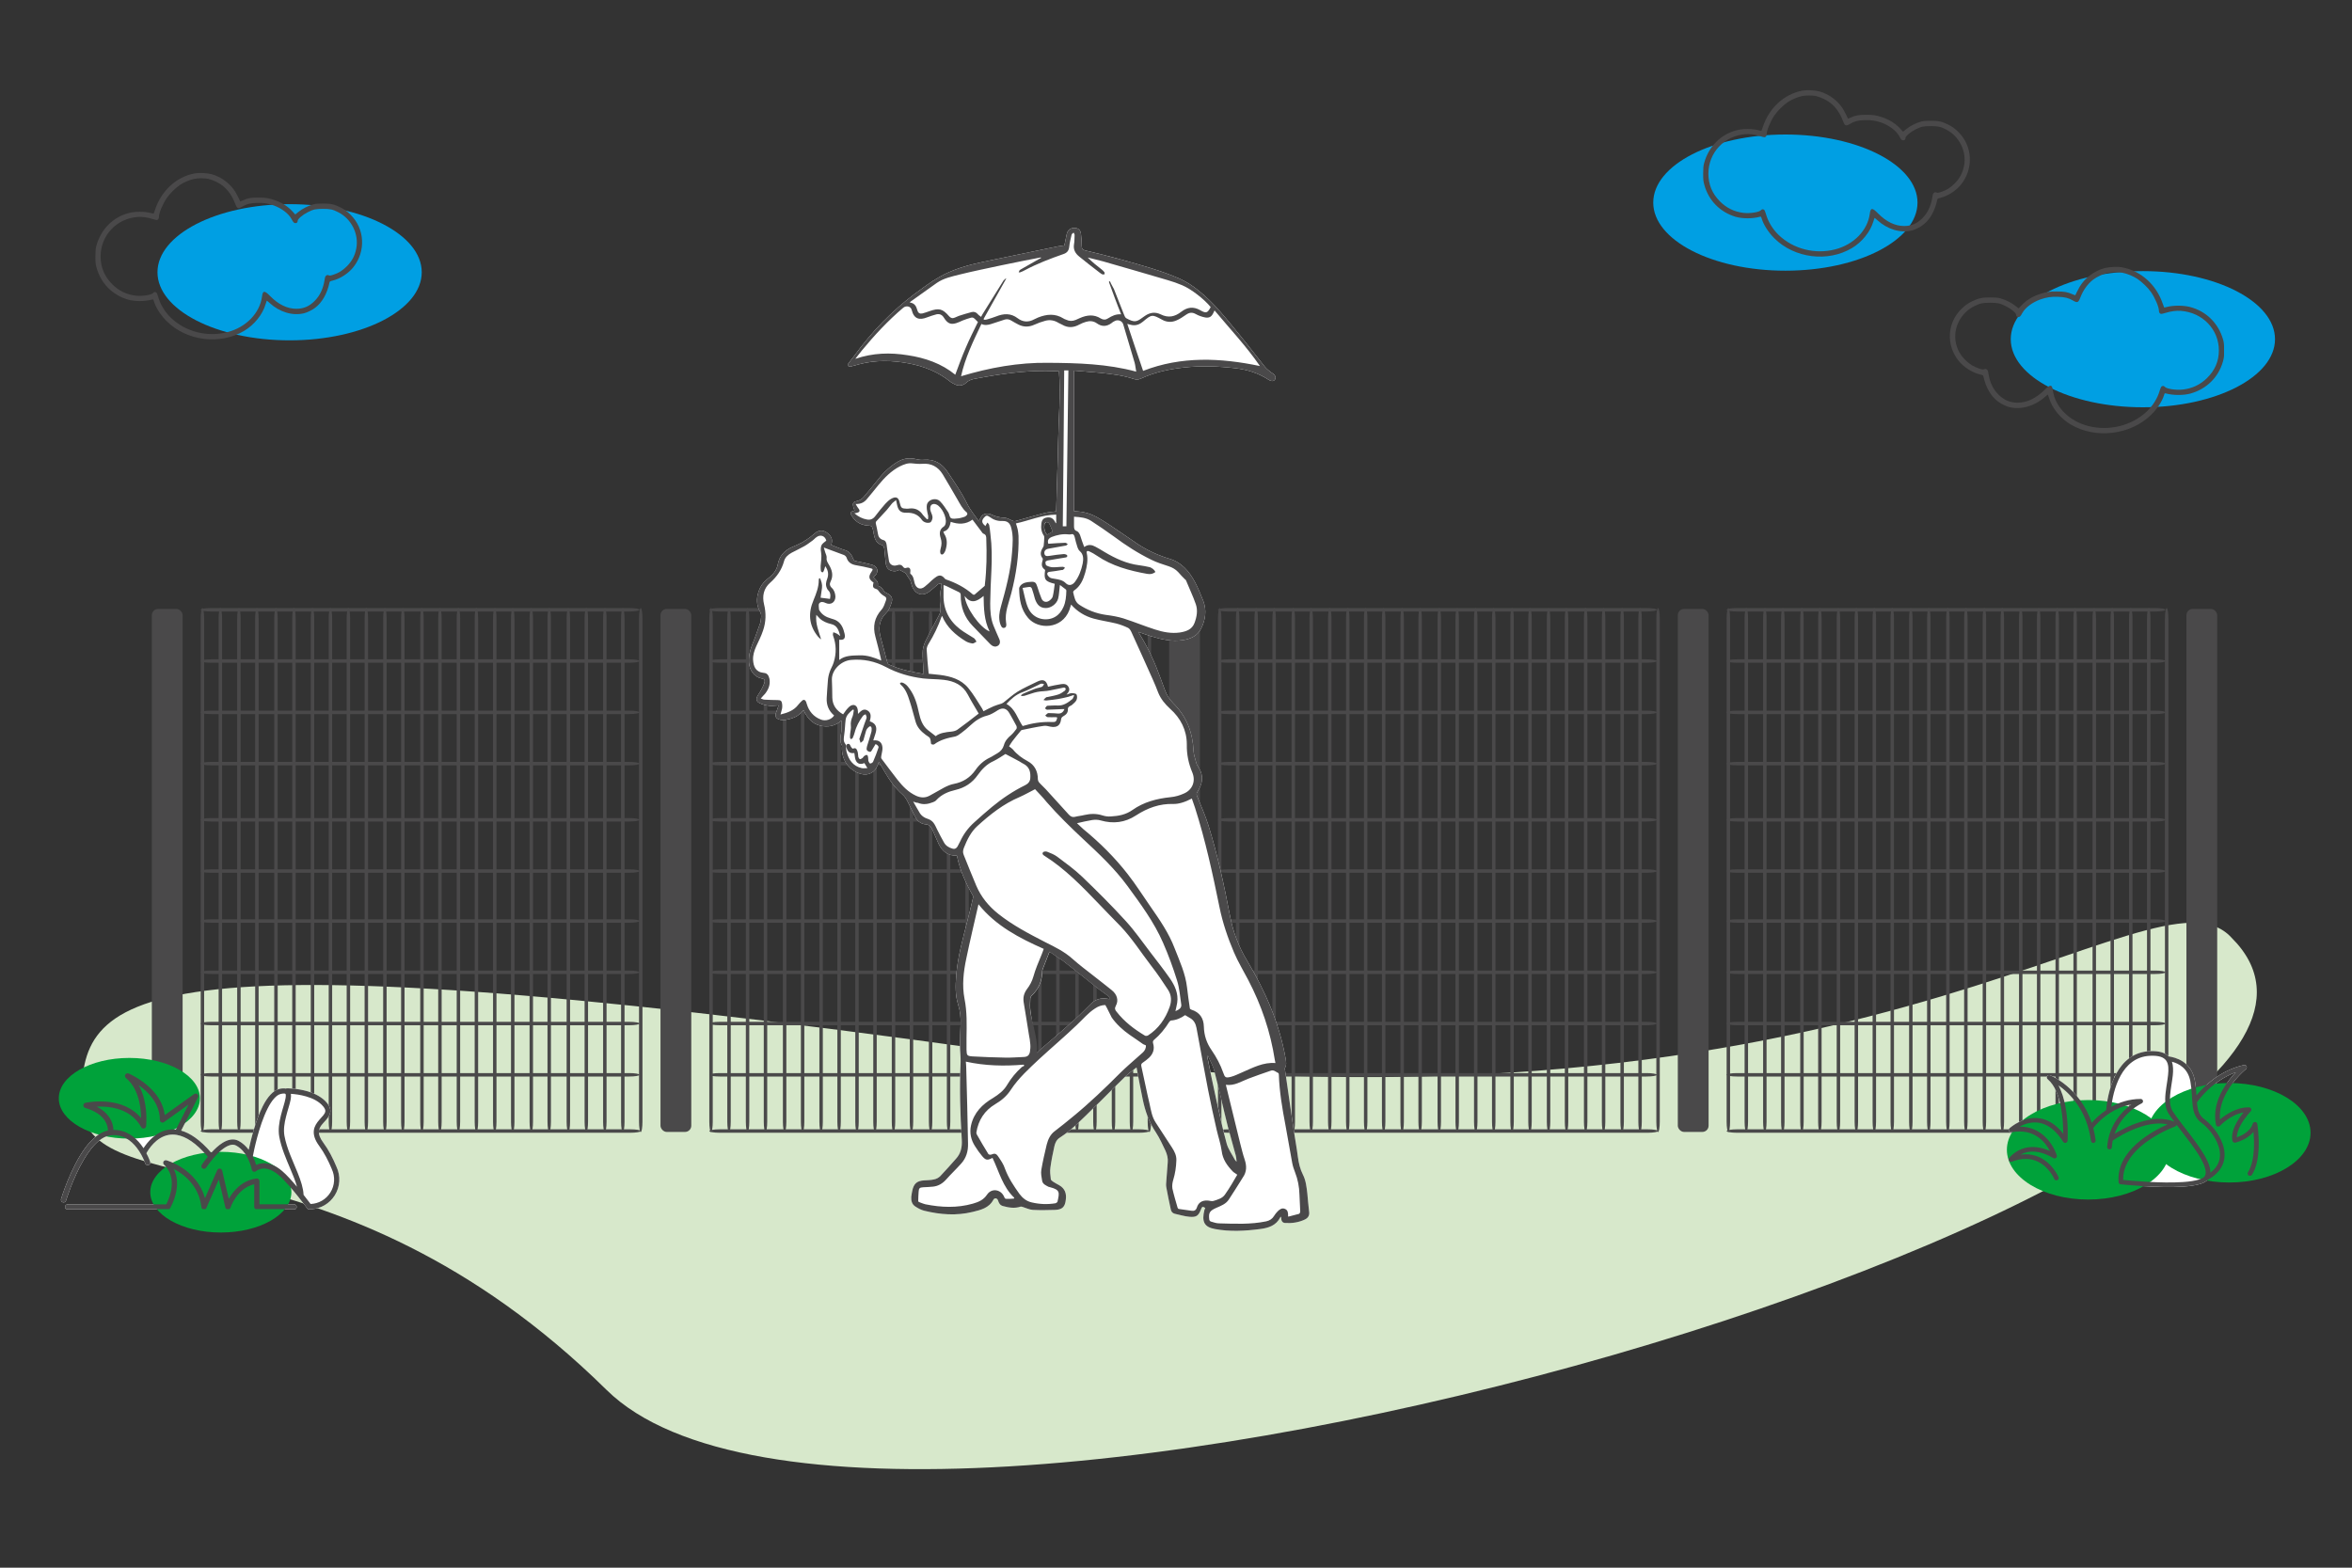 <?xml version="1.0" encoding="UTF-8"?>
<svg id="Ebene_1" data-name="Ebene 1" xmlns="http://www.w3.org/2000/svg" xmlns:xlink="http://www.w3.org/1999/xlink" viewBox="0 0 450 300">
  <rect x="0" y="0" width="450" height="300" fill="#333333" stroke="none"/>
  <defs>
    <style>
      .cls-1 {
        clip-path: url(#clippath);
      }

      .cls-2 {
        fill: none;
      }

      .cls-2, .cls-3, .cls-4, .cls-5, .cls-6, .cls-7, .cls-8, .cls-9 {
        stroke-width: 0px;
      }

      .cls-10 {
        clip-path: url(#clippath-1);
      }

      .cls-11 {
        clip-path: url(#clippath-4);
      }

      .cls-12 {
        clip-path: url(#clippath-3);
      }

      .cls-13 {
        clip-path: url(#clippath-2);
      }

      .cls-14 {
        clip-path: url(#clippath-7);
      }

      .cls-15 {
        clip-path: url(#clippath-6);
      }

      .cls-16 {
        clip-path: url(#clippath-5);
      }

      .cls-3, .cls-4 {
        fill-rule: evenodd;
      }

      .cls-3, .cls-5 {
        fill: #4a494a;
      }

      .cls-4, .cls-7 {
        fill: #fff;
      }

      .cls-6 {
        fill: #d7e8cb;
      }

      .cls-8 {
        fill: #00a23a;
      }

      .cls-9 {
        fill: #009fe3;
      }
    </style>
    <clipPath id="clippath">
      <rect class="cls-2" x="18.26" y="33.02" width="51.34" height="32.19"/>
    </clipPath>
    <clipPath id="clippath-1">
      <rect class="cls-2" x="372.72" y="50.99" width="52.8" height="32.19"/>
    </clipPath>
    <clipPath id="clippath-2">
      <rect class="cls-2" x="11.54" y="205.24" width="53.58" height="26.14"/>
    </clipPath>
    <clipPath id="clippath-3">
      <rect class="cls-2" x="11.54" y="205.24" width="53.58" height="26.14"/>
    </clipPath>
    <clipPath id="clippath-4">
      <rect class="cls-2" x="384.26" y="201.04" width="47.99" height="26.41"/>
    </clipPath>
    <clipPath id="clippath-5">
      <rect class="cls-2" x="384.26" y="201.04" width="47.99" height="26.41"/>
    </clipPath>
    <clipPath id="clippath-6">
      <rect class="cls-2" x="143.15" y="43.55" width="107.47" height="191.97"/>
    </clipPath>
    <clipPath id="clippath-7">
      <rect class="cls-2" x="143.15" y="43.55" width="107.47" height="191.97"/>
    </clipPath>
  </defs>
  <ellipse class="cls-9" cx="55.41" cy="52.1" rx="25.28" ry="13.03"/>
  <path class="cls-6" d="m426.97,179.46c46.61,46.39-258.89,137.79-310.92,86.52-52.03-51.26-100.46-34.59-100.46-55.04s6.05-33.19,172.91-10.11c166.86,23.09,223.46-37.87,238.47-21.37Z"/>
  <ellipse class="cls-9" cx="341.59" cy="38.77" rx="25.28" ry="13.03"/>
  <ellipse class="cls-9" cx="409.99" cy="64.91" rx="25.28" ry="13.03"/>
  <g class="cls-1">
    <path class="cls-5" d="m37.17,33.2c-3.44.66-6.31,3.3-7.51,6.95-.13.38-.24.7-.26.72,0,.02-.26-.03-.55-.11-1.2-.31-2.98-.31-4.18,0-3.05.78-5.36,3.11-6.23,6.27-.15.54-.18.92-.19,2.01,0,1.21.03,1.43.23,2.2.82,2.98,3.02,5.21,5.99,6.09,1.33.38,3.23.38,4.68-.02.15-.04.19,0,.29.33.36,1.21,1.29,2.66,2.43,3.8,3.84,3.83,10.23,4.63,14.85,1.87,1.95-1.17,3.5-3.1,4.09-5.08.11-.36.21-.67.23-.69.02-.02.25.17.52.42,1.93,1.77,4.42,2.52,6.6,1.99.62-.15,1.56-.61,2.16-1.07,1.32-1.01,2.27-2.67,2.72-4.82.04-.2.12-.25.63-.37,1.44-.36,3.02-1.39,3.95-2.58,2.41-3.06,2.17-7.35-.56-10.03-.72-.7-1.12-.99-1.96-1.41-1.13-.57-1.84-.73-3.3-.72-1,0-1.39.03-1.93.18-.93.26-1.98.79-2.74,1.4l-.64.51-.55-.6c-.93-1.01-2.09-1.72-3.52-2.19-1.15-.37-1.66-.45-3.03-.44-1.4,0-1.95.1-2.92.53-.27.12-.51.21-.52.19s-.16-.32-.32-.68c-.62-1.34-1.32-2.25-2.38-3.1-.8-.65-1.8-1.16-2.77-1.42-.89-.23-2.44-.3-3.3-.14Zm2.77,1.06c.81.17,2.04.78,2.7,1.31,1.02.83,1.82,1.98,2.34,3.38.38,1.01.56,1.08,1.38.59.81-.49,1.48-.67,2.76-.71,1.27-.05,2.1.08,3.3.5,1.49.55,2.82,1.57,3.36,2.59.34.64.47.78.74.78s.43-.15.43-.43c0-.36.92-1.15,1.95-1.67,1.06-.54,1.5-.63,2.9-.63s1.88.11,2.93.65c2.51,1.27,3.96,4.18,3.44,6.91-.27,1.4-.81,2.43-1.83,3.45-.8.79-1.51,1.24-2.5,1.57-.59.2-.73.22-.95.13-.23-.08-.3-.07-.48.06-.17.13-.23.29-.31.83-.27,1.7-.87,2.97-1.89,4.01s-2.12,1.51-3.51,1.51c-1.73,0-3.43-.82-4.99-2.41-1.11-1.14-1.43-1.12-1.58.08-.43,3.18-3.05,5.87-6.61,6.8-3.84,1-8.03-.06-10.82-2.75-1.17-1.13-2.04-2.57-2.45-4.06-.1-.36-.25-.7-.33-.76-.22-.16-.44-.13-.61.07-.33.39-2.07.66-3.33.52-1.77-.21-3.25-.93-4.52-2.2-1.49-1.5-2.21-3.24-2.21-5.3,0-4.01,3.03-7.25,7.06-7.56.83-.07,1.89.07,2.8.37.35.11.74.21.84.21.29,0,.46-.23.46-.62,0-.71.71-2.42,1.48-3.56.54-.82,1.67-1.93,2.51-2.51.79-.53,1.84-.98,2.72-1.17.73-.17,2.09-.16,2.84,0Z"/>
  </g>
  <g class="cls-10">
    <path class="cls-5" d="m406.07,51.17c3.54.66,6.49,3.3,7.72,6.95.13.38.25.7.27.72,0,.02.27-.03.57-.11,1.24-.31,3.06-.31,4.3,0,3.14.78,5.52,3.11,6.41,6.27.15.54.19.92.2,2.01,0,1.21-.03,1.43-.24,2.2-.85,2.98-3.1,5.21-6.16,6.09-1.37.38-3.32.38-4.81-.02-.15-.04-.2,0-.29.33-.37,1.21-1.32,2.66-2.5,3.8-3.95,3.83-10.52,4.63-15.28,1.87-2.01-1.17-3.6-3.1-4.21-5.08-.12-.36-.21-.67-.23-.69-.02-.02-.26.17-.53.42-1.98,1.77-4.55,2.52-6.79,1.99-.64-.15-1.6-.61-2.22-1.07-1.36-1.01-2.33-2.67-2.8-4.82-.04-.2-.12-.25-.65-.37-1.48-.36-3.1-1.39-4.07-2.58-2.48-3.06-2.23-7.35.58-10.03.74-.7,1.15-.99,2.02-1.41,1.17-.57,1.9-.73,3.4-.72,1.03,0,1.43.03,1.98.18.96.26,2.04.79,2.82,1.4l.66.51.57-.6c.95-1.01,2.14-1.72,3.62-2.19,1.18-.37,1.71-.45,3.11-.44,1.44,0,2.01.1,3.01.53.28.12.53.21.53.19s.16-.32.33-.68c.64-1.34,1.36-2.25,2.45-3.1.83-.65,1.85-1.16,2.85-1.42.92-.23,2.51-.3,3.4-.14Zm-2.85,1.06c-.83.17-2.1.78-2.78,1.31-1.05.83-1.87,1.98-2.41,3.38-.39,1.01-.58,1.08-1.42.59-.84-.49-1.52-.67-2.84-.71-1.31-.05-2.16.08-3.39.5-1.53.55-2.9,1.57-3.45,2.59-.35.64-.48.78-.76.78s-.44-.15-.44-.43c0-.36-.94-1.15-2-1.67-1.09-.54-1.54-.63-2.98-.63s-1.93.11-3.02.65c-2.58,1.27-4.07,4.18-3.54,6.91.28,1.4.84,2.43,1.89,3.45.82.79,1.55,1.24,2.57,1.57.6.2.75.22.98.13.23-.08.31-.07.5.06.18.13.24.29.32.83.28,1.7.89,2.97,1.95,4.01s2.18,1.51,3.61,1.51c1.78,0,3.52-.82,5.13-2.41,1.14-1.14,1.47-1.12,1.63.08.44,3.18,3.14,5.87,6.8,6.8,3.95,1,8.26-.06,11.13-2.75,1.2-1.13,2.1-2.57,2.52-4.06.11-.36.26-.7.34-.76.22-.16.45-.13.63.07.34.39,2.13.66,3.43.52,1.82-.21,3.35-.93,4.64-2.2,1.53-1.5,2.27-3.24,2.27-5.3,0-4.01-3.11-7.25-7.26-7.56-.85-.07-1.94.07-2.88.37-.36.11-.76.21-.86.21-.29,0-.47-.23-.47-.62,0-.71-.73-2.42-1.52-3.56-.56-.82-1.72-1.93-2.58-2.51-.81-.53-1.9-.98-2.79-1.17-.75-.17-2.15-.16-2.92,0Z"/>
  </g>
  <path class="cls-5" d="m344.78,17.36c-3.44.66-6.31,3.3-7.51,6.95-.13.38-.24.7-.26.72,0,.02-.26-.03-.55-.11-1.2-.31-2.98-.31-4.18,0-3.05.78-5.36,3.11-6.23,6.27-.15.54-.18.92-.19,2.01,0,1.21.03,1.43.23,2.2.82,2.98,3.02,5.21,5.99,6.09,1.33.38,3.23.38,4.68-.02.15-.04.19,0,.29.33.36,1.21,1.29,2.66,2.43,3.8,3.84,3.83,10.23,4.63,14.85,1.87,1.95-1.17,3.5-3.1,4.09-5.08.11-.36.21-.67.23-.69.02-.02.25.17.52.42,1.93,1.77,4.42,2.52,6.6,1.99.62-.15,1.56-.61,2.16-1.07,1.32-1.01,2.27-2.67,2.72-4.82.04-.2.12-.25.63-.37,1.44-.36,3.02-1.39,3.95-2.58,2.41-3.06,2.17-7.35-.56-10.03-.72-.7-1.12-.99-1.96-1.41-1.13-.57-1.84-.73-3.3-.72-1,0-1.39.03-1.93.18-.93.26-1.98.79-2.74,1.4l-.64.51-.55-.6c-.93-1.01-2.09-1.72-3.52-2.19-1.15-.37-1.66-.45-3.03-.44-1.4,0-1.95.1-2.92.53-.27.12-.51.21-.52.19s-.16-.32-.32-.68c-.62-1.34-1.32-2.25-2.38-3.1-.8-.65-1.8-1.16-2.77-1.42-.89-.23-2.44-.3-3.3-.14Zm2.77,1.06c.81.17,2.04.78,2.7,1.31,1.02.83,1.82,1.98,2.34,3.38.38,1.01.56,1.08,1.38.59.81-.49,1.48-.67,2.76-.71,1.27-.05,2.1.08,3.3.5,1.49.55,2.82,1.57,3.36,2.59.34.64.47.78.74.78s.43-.15.43-.43c0-.36.92-1.15,1.95-1.67,1.06-.54,1.5-.63,2.9-.63s1.88.11,2.93.65c2.51,1.27,3.96,4.18,3.44,6.91-.27,1.4-.81,2.43-1.83,3.45-.8.79-1.51,1.24-2.5,1.57-.59.2-.73.22-.95.13-.23-.08-.3-.07-.48.06-.17.13-.23.29-.31.83-.27,1.7-.87,2.97-1.89,4.01s-2.12,1.51-3.51,1.51c-1.73,0-3.43-.82-4.99-2.41-1.11-1.14-1.43-1.12-1.58.08-.43,3.18-3.05,5.87-6.61,6.8-3.84,1-8.03-.06-10.82-2.75-1.17-1.13-2.04-2.57-2.45-4.06-.1-.36-.25-.7-.33-.76-.22-.16-.44-.13-.61.07-.33.39-2.07.66-3.33.52-1.77-.21-3.25-.93-4.52-2.2-1.49-1.5-2.21-3.24-2.21-5.3,0-4.01,3.03-7.25,7.06-7.56.83-.07,1.89.07,2.8.37.35.11.74.21.84.21.29,0,.46-.23.46-.62,0-.71.71-2.42,1.48-3.56.54-.82,1.67-1.93,2.51-2.51.79-.53,1.84-.98,2.72-1.17.73-.17,2.09-.16,2.84,0Z"/>
  <g>
    <rect class="cls-5" x="126.37" y="116.53" width="5.89" height="100.08" rx="1.2" ry="1.2"/>
    <rect class="cls-5" x="223.69" y="116.53" width="5.89" height="100.08" rx="1.2" ry="1.2"/>
    <g>
      <path class="cls-5" d="m40.39,117.02c-1.1,0-2-.15-2-.33s.9-.33,2-.33h79.98c1.1,0,2,.15,2,.33s-.9.33-2,.33H40.39Z"/>
      <path class="cls-5" d="m40.39,126.83c-1.1,0-2-.15-2-.33s.9-.33,2-.33h79.98c1.1,0,2,.15,2,.33s-.9.33-2,.33H40.39Z"/>
      <path class="cls-5" d="m40.39,136.65c-1.1,0-2-.15-2-.33s.9-.33,2-.33h79.98c1.1,0,2,.15,2,.33s-.9.33-2,.33H40.39Z"/>
      <path class="cls-5" d="m40.39,146.46c-1.1,0-2-.15-2-.33s.9-.33,2-.33h79.98c1.1,0,2,.15,2,.33s-.9.33-2,.33H40.39Z"/>
      <path class="cls-5" d="m40.39,157.21c-1.1,0-2-.15-2-.33s.9-.33,2-.33h79.98c1.1,0,2,.15,2,.33s-.9.33-2,.33H40.39Z"/>
      <path class="cls-5" d="m40.39,167.02c-1.1,0-2-.15-2-.33s.9-.33,2-.33h79.98c1.1,0,2,.15,2,.33s-.9.33-2,.33H40.39Z"/>
      <path class="cls-5" d="m40.39,176.58c-1.1,0-2-.15-2-.33s.9-.33,2-.33h79.98c1.1,0,2,.15,2,.33s-.9.33-2,.33H40.39Z"/>
      <path class="cls-5" d="m40.39,186.39c-1.1,0-2-.15-2-.33s.9-.33,2-.33h79.98c1.1,0,2,.15,2,.33s-.9.33-2,.33H40.39Z"/>
      <path class="cls-5" d="m40.39,196.2c-1.1,0-2-.15-2-.33s.9-.33,2-.33h79.98c1.1,0,2,.15,2,.33s-.9.33-2,.33H40.39Z"/>
      <path class="cls-5" d="m40.39,206.01c-1.1,0-2-.15-2-.33s.9-.33,2-.33h79.98c1.1,0,2,.15,2,.33s-.9.33-2,.33H40.39Z"/>
      <path class="cls-5" d="m40.39,216.77c-1.1,0-2-.15-2-.33s.9-.33,2-.33h80.2c1.1,0,2,.15,2,.33s-.9.33-2,.33H40.39Z"/>
      <path class="cls-5" d="m39.06,214.64c0,1.1-.15,2-.33,2s-.33-.9-.33-2v-96.28c0-1.1.15-2,.33-2s.33.9.33,2v96.28Z"/>
      <path class="cls-5" d="m42.49,214.64c0,1.1-.15,2-.33,2s-.33-.9-.33-2v-96.28c0-1.1.15-2,.33-2s.33.9.33,2v96.28Z"/>
      <path class="cls-5" d="m46.04,214.64c0,1.1-.15,2-.33,2s-.33-.9-.33-2v-96.28c0-1.1.15-2,.33-2s.33.9.33,2v96.28Z"/>
      <path class="cls-5" d="m49.48,214.64c0,1.1-.15,2-.33,2s-.33-.9-.33-2v-96.28c0-1.1.15-2,.33-2s.33.9.33,2v96.28Z"/>
      <path class="cls-5" d="m53.13,214.64c0,1.1-.15,2-.33,2s-.33-.9-.33-2v-96.28c0-1.1.15-2,.33-2s.33.9.33,2v96.28Z"/>
      <path class="cls-5" d="m56.57,214.64c0,1.1-.15,2-.33,2s-.33-.9-.33-2v-96.28c0-1.1.15-2,.33-2s.33.9.33,2v96.28Z"/>
      <path class="cls-5" d="m60.12,214.64c0,1.1-.15,2-.33,2s-.33-.9-.33-2v-96.28c0-1.1.15-2,.33-2s.33.9.33,2v96.28Z"/>
      <path class="cls-5" d="m63.55,214.64c0,1.1-.15,2-.33,2s-.33-.9-.33-2v-96.28c0-1.1.15-2,.33-2s.33.9.33,2v96.28Z"/>
      <path class="cls-5" d="m66.99,214.64c0,1.1-.15,2-.33,2s-.33-.9-.33-2v-96.28c0-1.1.15-2,.33-2s.33.9.33,2v96.28Z"/>
      <path class="cls-5" d="m70.42,214.64c0,1.1-.15,2-.33,2s-.33-.9-.33-2v-96.28c0-1.1.15-2,.33-2s.33.9.33,2v96.28Z"/>
      <path class="cls-5" d="m73.97,214.64c0,1.1-.15,2-.33,2s-.33-.9-.33-2v-96.28c0-1.1.15-2,.33-2s.33.9.33,2v96.28Z"/>
      <path class="cls-5" d="m77.4,214.64c0,1.1-.15,2-.33,2s-.33-.9-.33-2v-96.28c0-1.1.15-2,.33-2s.33.9.33,2v96.28Z"/>
      <path class="cls-5" d="m81.06,214.64c0,1.1-.15,2-.33,2s-.33-.9-.33-2v-96.28c0-1.1.15-2,.33-2s.33.9.33,2v96.28Z"/>
      <path class="cls-5" d="m84.5,214.64c0,1.1-.15,2-.33,2s-.33-.9-.33-2v-96.28c0-1.1.15-2,.33-2s.33.9.33,2v96.28Z"/>
      <path class="cls-5" d="m88.04,214.64c0,1.1-.15,2-.33,2s-.33-.9-.33-2v-96.28c0-1.1.15-2,.33-2s.33.9.33,2v96.28Z"/>
      <path class="cls-5" d="m91.48,214.64c0,1.1-.15,2-.33,2s-.33-.9-.33-2v-96.28c0-1.1.15-2,.33-2s.33.9.33,2v96.28Z"/>
      <path class="cls-5" d="m94.99,214.64c0,1.1-.15,2-.33,2s-.33-.9-.33-2v-96.28c0-1.1.15-2,.33-2s.33.9.33,2v96.28Z"/>
      <path class="cls-5" d="m98.43,214.64c0,1.1-.15,2-.33,2s-.33-.9-.33-2v-96.28c0-1.1.15-2,.33-2s.33.9.33,2v96.28Z"/>
      <path class="cls-5" d="m101.98,214.64c0,1.1-.15,2-.33,2s-.33-.9-.33-2v-96.28c0-1.1.15-2,.33-2s.33.9.33,2v96.28Z"/>
      <path class="cls-5" d="m105.41,214.64c0,1.1-.15,2-.33,2s-.33-.9-.33-2v-96.28c0-1.1.15-2,.33-2s.33.9.33,2v96.28Z"/>
      <path class="cls-5" d="m109.07,214.64c0,1.1-.15,2-.33,2s-.33-.9-.33-2v-96.28c0-1.1.15-2,.33-2s.33.9.33,2v96.28Z"/>
      <path class="cls-5" d="m112.51,214.64c0,1.1-.15,2-.33,2s-.33-.9-.33-2v-96.28c0-1.1.15-2,.33-2s.33.9.33,2v96.28Z"/>
      <path class="cls-5" d="m116.05,214.64c0,1.1-.15,2-.33,2s-.33-.9-.33-2v-96.28c0-1.1.15-2,.33-2s.33.9.33,2v96.28Z"/>
      <path class="cls-5" d="m119.49,214.64c0,1.1-.15,2-.33,2s-.33-.9-.33-2v-96.28c0-1.1.15-2,.33-2s.33.9.33,2v96.28Z"/>
      <path class="cls-5" d="m122.92,214.64c0,1.1-.15,2-.33,2s-.33-.9-.33-2v-96.28c0-1.1.15-2,.33-2s.33.9.33,2v96.28Z"/>
    </g>
    <g>
      <path class="cls-5" d="m137.71,117.02c-1.1,0-2-.15-2-.33s.9-.33,2-.33h79.98c1.1,0,2,.15,2,.33s-.9.33-2,.33h-79.98Z"/>
      <path class="cls-5" d="m137.71,126.83c-1.1,0-2-.15-2-.33s.9-.33,2-.33h79.98c1.1,0,2,.15,2,.33s-.9.33-2,.33h-79.98Z"/>
      <path class="cls-5" d="m137.71,136.65c-1.1,0-2-.15-2-.33s.9-.33,2-.33h79.98c1.1,0,2,.15,2,.33s-.9.33-2,.33h-79.98Z"/>
      <path class="cls-5" d="m137.71,146.46c-1.1,0-2-.15-2-.33s.9-.33,2-.33h79.98c1.1,0,2,.15,2,.33s-.9.33-2,.33h-79.98Z"/>
      <path class="cls-5" d="m137.71,157.21c-1.1,0-2-.15-2-.33s.9-.33,2-.33h79.98c1.1,0,2,.15,2,.33s-.9.33-2,.33h-79.98Z"/>
      <path class="cls-5" d="m137.71,167.02c-1.1,0-2-.15-2-.33s.9-.33,2-.33h79.98c1.1,0,2,.15,2,.33s-.9.33-2,.33h-79.98Z"/>
      <path class="cls-5" d="m137.71,176.58c-1.1,0-2-.15-2-.33s.9-.33,2-.33h79.98c1.1,0,2,.15,2,.33s-.9.33-2,.33h-79.98Z"/>
      <path class="cls-5" d="m137.71,186.39c-1.1,0-2-.15-2-.33s.9-.33,2-.33h79.98c1.1,0,2,.15,2,.33s-.9.33-2,.33h-79.98Z"/>
      <path class="cls-5" d="m137.71,196.2c-1.1,0-2-.15-2-.33s.9-.33,2-.33h79.98c1.1,0,2,.15,2,.33s-.9.33-2,.33h-79.98Z"/>
      <path class="cls-5" d="m137.71,206.01c-1.1,0-2-.15-2-.33s.9-.33,2-.33h79.98c1.1,0,2,.15,2,.33s-.9.33-2,.33h-79.98Z"/>
      <path class="cls-5" d="m137.71,216.77c-1.1,0-2-.15-2-.33s.9-.33,2-.33h80.2c1.1,0,2,.15,2,.33s-.9.33-2,.33h-80.2Z"/>
      <path class="cls-5" d="m136.37,214.64c0,1.1-.15,2-.33,2s-.33-.9-.33-2v-96.28c0-1.1.15-2,.33-2s.33.9.33,2v96.28Z"/>
      <path class="cls-5" d="m139.81,214.64c0,1.1-.15,2-.33,2s-.33-.9-.33-2v-96.28c0-1.1.15-2,.33-2s.33.9.33,2v96.28Z"/>
      <path class="cls-5" d="m143.36,214.64c0,1.1-.15,2-.33,2s-.33-.9-.33-2v-96.28c0-1.1.15-2,.33-2s.33.9.33,2v96.28Z"/>
      <path class="cls-5" d="m146.79,214.64c0,1.1-.15,2-.33,2s-.33-.9-.33-2v-96.28c0-1.1.15-2,.33-2s.33.9.33,2v96.28Z"/>
      <path class="cls-5" d="m150.45,214.64c0,1.1-.15,2-.33,2s-.33-.9-.33-2v-96.28c0-1.1.15-2,.33-2s.33.9.33,2v96.28Z"/>
      <path class="cls-5" d="m153.89,214.64c0,1.1-.15,2-.33,2s-.33-.9-.33-2v-96.28c0-1.1.15-2,.33-2s.33.9.33,2v96.28Z"/>
      <path class="cls-5" d="m157.43,214.64c0,1.1-.15,2-.33,2s-.33-.9-.33-2v-96.28c0-1.1.15-2,.33-2s.33.9.33,2v96.28Z"/>
      <path class="cls-5" d="m160.87,214.64c0,1.1-.15,2-.33,2s-.33-.9-.33-2v-96.28c0-1.1.15-2,.33-2s.33.9.33,2v96.28Z"/>
      <path class="cls-5" d="m164.3,214.64c0,1.1-.15,2-.33,2s-.33-.9-.33-2v-96.28c0-1.1.15-2,.33-2s.33.9.33,2v96.28Z"/>
      <path class="cls-5" d="m167.74,214.64c0,1.1-.15,2-.33,2s-.33-.9-.33-2v-96.28c0-1.1.15-2,.33-2s.33.9.33,2v96.28Z"/>
      <path class="cls-5" d="m171.28,214.64c0,1.1-.15,2-.33,2s-.33-.9-.33-2v-96.28c0-1.1.15-2,.33-2s.33.9.33,2v96.28Z"/>
      <path class="cls-5" d="m174.72,214.64c0,1.1-.15,2-.33,2s-.33-.9-.33-2v-96.28c0-1.1.15-2,.33-2s.33.9.33,2v96.28Z"/>
      <path class="cls-5" d="m178.38,214.64c0,1.1-.15,2-.33,2s-.33-.9-.33-2v-96.28c0-1.1.15-2,.33-2s.33.9.33,2v96.28Z"/>
      <path class="cls-5" d="m181.82,214.64c0,1.1-.15,2-.33,2s-.33-.9-.33-2v-96.28c0-1.1.15-2,.33-2s.33.9.33,2v96.28Z"/>
      <path class="cls-5" d="m185.36,214.64c0,1.1-.15,2-.33,2s-.33-.9-.33-2v-96.28c0-1.1.15-2,.33-2s.33.9.33,2v96.28Z"/>
      <path class="cls-5" d="m188.8,214.64c0,1.1-.15,2-.33,2s-.33-.9-.33-2v-96.28c0-1.1.15-2,.33-2s.33.9.33,2v96.28Z"/>
      <path class="cls-5" d="m192.31,214.64c0,1.1-.15,2-.33,2s-.33-.9-.33-2v-96.28c0-1.1.15-2,.33-2s.33.9.33,2v96.28Z"/>
      <path class="cls-5" d="m195.75,214.64c0,1.1-.15,2-.33,2s-.33-.9-.33-2v-96.28c0-1.1.15-2,.33-2s.33.9.33,2v96.28Z"/>
      <path class="cls-5" d="m199.29,214.64c0,1.1-.15,2-.33,2s-.33-.9-.33-2v-96.28c0-1.1.15-2,.33-2s.33.9.33,2v96.28Z"/>
      <path class="cls-5" d="m202.73,214.64c0,1.1-.15,2-.33,2s-.33-.9-.33-2v-96.28c0-1.1.15-2,.33-2s.33.9.33,2v96.28Z"/>
      <path class="cls-5" d="m206.39,214.64c0,1.1-.15,2-.33,2s-.33-.9-.33-2v-96.28c0-1.1.15-2,.33-2s.33.9.33,2v96.28Z"/>
      <path class="cls-5" d="m209.82,214.64c0,1.1-.15,2-.33,2s-.33-.9-.33-2v-96.28c0-1.1.15-2,.33-2s.33.9.33,2v96.28Z"/>
      <path class="cls-5" d="m213.37,214.64c0,1.1-.15,2-.33,2s-.33-.9-.33-2v-96.28c0-1.1.15-2,.33-2s.33.9.33,2v96.28Z"/>
      <path class="cls-5" d="m216.81,214.64c0,1.1-.15,2-.33,2s-.33-.9-.33-2v-96.28c0-1.1.15-2,.33-2s.33.9.33,2v96.28Z"/>
      <path class="cls-5" d="m220.24,214.64c0,1.1-.15,2-.33,2s-.33-.9-.33-2v-96.28c0-1.1.15-2,.33-2s.33.9.33,2v96.28Z"/>
    </g>
    <g>
      <path class="cls-5" d="m235.03,117.02c-1.1,0-2-.15-2-.33s.9-.33,2-.33h79.98c1.1,0,2,.15,2,.33s-.9.33-2,.33h-79.98Z"/>
      <path class="cls-5" d="m235.03,126.83c-1.1,0-2-.15-2-.33s.9-.33,2-.33h79.98c1.1,0,2,.15,2,.33s-.9.33-2,.33h-79.98Z"/>
      <path class="cls-5" d="m235.03,136.65c-1.1,0-2-.15-2-.33s.9-.33,2-.33h79.98c1.1,0,2,.15,2,.33s-.9.33-2,.33h-79.98Z"/>
      <path class="cls-5" d="m235.03,146.46c-1.1,0-2-.15-2-.33s.9-.33,2-.33h79.98c1.1,0,2,.15,2,.33s-.9.33-2,.33h-79.98Z"/>
      <path class="cls-5" d="m235.03,157.21c-1.1,0-2-.15-2-.33s.9-.33,2-.33h79.98c1.1,0,2,.15,2,.33s-.9.33-2,.33h-79.98Z"/>
      <path class="cls-5" d="m235.03,167.02c-1.1,0-2-.15-2-.33s.9-.33,2-.33h79.98c1.1,0,2,.15,2,.33s-.9.33-2,.33h-79.98Z"/>
      <path class="cls-5" d="m235.03,176.58c-1.1,0-2-.15-2-.33s.9-.33,2-.33h79.98c1.1,0,2,.15,2,.33s-.9.33-2,.33h-79.98Z"/>
      <path class="cls-5" d="m235.03,186.39c-1.1,0-2-.15-2-.33s.9-.33,2-.33h79.98c1.1,0,2,.15,2,.33s-.9.33-2,.33h-79.98Z"/>
      <path class="cls-5" d="m235.03,196.2c-1.1,0-2-.15-2-.33s.9-.33,2-.33h79.98c1.1,0,2,.15,2,.33s-.9.33-2,.33h-79.98Z"/>
      <path class="cls-5" d="m235.03,206.01c-1.1,0-2-.15-2-.33s.9-.33,2-.33h79.98c1.1,0,2,.15,2,.33s-.9.33-2,.33h-79.98Z"/>
      <path class="cls-5" d="m235.03,216.77c-1.1,0-2-.15-2-.33s.9-.33,2-.33h80.2c1.1,0,2,.15,2,.33s-.9.33-2,.33h-80.2Z"/>
      <path class="cls-5" d="m233.69,214.64c0,1.1-.15,2-.33,2s-.33-.9-.33-2v-96.28c0-1.1.15-2,.33-2s.33.9.33,2v96.28Z"/>
      <path class="cls-5" d="m237.13,214.64c0,1.1-.15,2-.33,2s-.33-.9-.33-2v-96.28c0-1.1.15-2,.33-2s.33.9.33,2v96.28Z"/>
      <path class="cls-5" d="m240.67,214.64c0,1.1-.15,2-.33,2s-.33-.9-.33-2v-96.28c0-1.1.15-2,.33-2s.33.9.33,2v96.28Z"/>
      <path class="cls-5" d="m244.11,214.64c0,1.1-.15,2-.33,2s-.33-.9-.33-2v-96.28c0-1.1.15-2,.33-2s.33.9.33,2v96.28Z"/>
      <path class="cls-5" d="m247.77,214.64c0,1.1-.15,2-.33,2s-.33-.9-.33-2v-96.28c0-1.1.15-2,.33-2s.33.9.33,2v96.28Z"/>
      <path class="cls-5" d="m251.2,214.64c0,1.1-.15,2-.33,2s-.33-.9-.33-2v-96.28c0-1.1.15-2,.33-2s.33.9.33,2v96.28Z"/>
      <path class="cls-5" d="m254.75,214.64c0,1.1-.15,2-.33,2s-.33-.9-.33-2v-96.28c0-1.1.15-2,.33-2s.33.9.33,2v96.28Z"/>
      <path class="cls-5" d="m258.19,214.64c0,1.1-.15,2-.33,2s-.33-.9-.33-2v-96.28c0-1.1.15-2,.33-2s.33.9.33,2v96.28Z"/>
      <path class="cls-5" d="m261.62,214.64c0,1.1-.15,2-.33,2s-.33-.9-.33-2v-96.28c0-1.1.15-2,.33-2s.33.9.33,2v96.28Z"/>
      <path class="cls-5" d="m265.06,214.64c0,1.1-.15,2-.33,2s-.33-.9-.33-2v-96.28c0-1.1.15-2,.33-2s.33.9.33,2v96.28Z"/>
      <path class="cls-5" d="m268.6,214.64c0,1.1-.15,2-.33,2s-.33-.9-.33-2v-96.28c0-1.1.15-2,.33-2s.33.9.33,2v96.28Z"/>
      <path class="cls-5" d="m272.04,214.64c0,1.1-.15,2-.33,2s-.33-.9-.33-2v-96.28c0-1.1.15-2,.33-2s.33.9.33,2v96.28Z"/>
      <path class="cls-5" d="m275.7,214.64c0,1.1-.15,2-.33,2s-.33-.9-.33-2v-96.28c0-1.1.15-2,.33-2s.33.9.33,2v96.28Z"/>
      <path class="cls-5" d="m279.13,214.64c0,1.1-.15,2-.33,2s-.33-.9-.33-2v-96.28c0-1.1.15-2,.33-2s.33.9.33,2v96.28Z"/>
      <path class="cls-5" d="m282.68,214.64c0,1.1-.15,2-.33,2s-.33-.9-.33-2v-96.28c0-1.1.15-2,.33-2s.33.9.33,2v96.28Z"/>
      <path class="cls-5" d="m286.12,214.64c0,1.1-.15,2-.33,2s-.33-.9-.33-2v-96.28c0-1.1.15-2,.33-2s.33.9.33,2v96.28Z"/>
      <path class="cls-5" d="m289.63,214.64c0,1.1-.15,2-.33,2s-.33-.9-.33-2v-96.28c0-1.1.15-2,.33-2s.33.9.33,2v96.28Z"/>
      <path class="cls-5" d="m293.06,214.64c0,1.1-.15,2-.33,2s-.33-.9-.33-2v-96.28c0-1.1.15-2,.33-2s.33.9.33,2v96.28Z"/>
      <path class="cls-5" d="m296.61,214.64c0,1.1-.15,2-.33,2s-.33-.9-.33-2v-96.28c0-1.1.15-2,.33-2s.33.9.33,2v96.28Z"/>
      <path class="cls-5" d="m300.05,214.64c0,1.1-.15,2-.33,2s-.33-.9-.33-2v-96.28c0-1.1.15-2,.33-2s.33.9.33,2v96.28Z"/>
      <path class="cls-5" d="m303.71,214.64c0,1.1-.15,2-.33,2s-.33-.9-.33-2v-96.28c0-1.1.15-2,.33-2s.33.9.33,2v96.28Z"/>
      <path class="cls-5" d="m307.14,214.64c0,1.1-.15,2-.33,2s-.33-.9-.33-2v-96.28c0-1.1.15-2,.33-2s.33.9.33,2v96.28Z"/>
      <path class="cls-5" d="m310.69,214.64c0,1.1-.15,2-.33,2s-.33-.9-.33-2v-96.28c0-1.1.15-2,.33-2s.33.9.33,2v96.28Z"/>
      <path class="cls-5" d="m314.12,214.64c0,1.1-.15,2-.33,2s-.33-.9-.33-2v-96.28c0-1.1.15-2,.33-2s.33.9.33,2v96.28Z"/>
      <path class="cls-5" d="m317.56,214.64c0,1.1-.15,2-.33,2s-.33-.9-.33-2v-96.28c0-1.1.15-2,.33-2s.33.9.33,2v96.28Z"/>
    </g>
    <g>
      <path class="cls-5" d="m332.35,117.02c-1.1,0-2-.15-2-.33s.9-.33,2-.33h79.98c1.1,0,2,.15,2,.33s-.9.33-2,.33h-79.98Z"/>
      <path class="cls-5" d="m332.35,126.83c-1.1,0-2-.15-2-.33s.9-.33,2-.33h79.98c1.1,0,2,.15,2,.33s-.9.33-2,.33h-79.98Z"/>
      <path class="cls-5" d="m332.35,136.65c-1.1,0-2-.15-2-.33s.9-.33,2-.33h79.98c1.1,0,2,.15,2,.33s-.9.33-2,.33h-79.98Z"/>
      <path class="cls-5" d="m332.35,146.46c-1.1,0-2-.15-2-.33s.9-.33,2-.33h79.98c1.1,0,2,.15,2,.33s-.9.33-2,.33h-79.98Z"/>
      <path class="cls-5" d="m332.35,157.21c-1.1,0-2-.15-2-.33s.9-.33,2-.33h79.98c1.1,0,2,.15,2,.33s-.9.33-2,.33h-79.98Z"/>
      <path class="cls-5" d="m332.35,167.02c-1.1,0-2-.15-2-.33s.9-.33,2-.33h79.98c1.1,0,2,.15,2,.33s-.9.33-2,.33h-79.98Z"/>
      <path class="cls-5" d="m332.35,176.58c-1.1,0-2-.15-2-.33s.9-.33,2-.33h79.98c1.1,0,2,.15,2,.33s-.9.33-2,.33h-79.98Z"/>
      <path class="cls-5" d="m332.35,186.39c-1.1,0-2-.15-2-.33s.9-.33,2-.33h79.98c1.1,0,2,.15,2,.33s-.9.33-2,.33h-79.98Z"/>
      <path class="cls-5" d="m332.35,196.2c-1.1,0-2-.15-2-.33s.9-.33,2-.33h79.98c1.1,0,2,.15,2,.33s-.9.33-2,.33h-79.98Z"/>
      <path class="cls-5" d="m332.35,206.01c-1.1,0-2-.15-2-.33s.9-.33,2-.33h79.98c1.1,0,2,.15,2,.33s-.9.33-2,.33h-79.98Z"/>
      <path class="cls-5" d="m332.35,216.77c-1.1,0-2-.15-2-.33s.9-.33,2-.33h80.2c1.1,0,2,.15,2,.33s-.9.33-2,.33h-80.2Z"/>
      <path class="cls-5" d="m331.01,214.64c0,1.1-.15,2-.33,2s-.33-.9-.33-2v-96.28c0-1.1.15-2,.33-2s.33.9.33,2v96.28Z"/>
      <path class="cls-5" d="m334.45,214.64c0,1.1-.15,2-.33,2s-.33-.9-.33-2v-96.28c0-1.1.15-2,.33-2s.33.9.33,2v96.28Z"/>
      <path class="cls-5" d="m337.99,214.64c0,1.1-.15,2-.33,2s-.33-.9-.33-2v-96.28c0-1.1.15-2,.33-2s.33.9.33,2v96.28Z"/>
      <path class="cls-5" d="m341.43,214.64c0,1.1-.15,2-.33,2s-.33-.9-.33-2v-96.28c0-1.1.15-2,.33-2s.33.9.33,2v96.28Z"/>
      <path class="cls-5" d="m345.09,214.64c0,1.1-.15,2-.33,2s-.33-.9-.33-2v-96.28c0-1.1.15-2,.33-2s.33.9.33,2v96.28Z"/>
      <path class="cls-5" d="m348.52,214.64c0,1.1-.15,2-.33,2s-.33-.9-.33-2v-96.28c0-1.1.15-2,.33-2s.33.9.33,2v96.28Z"/>
      <path class="cls-5" d="m352.07,214.64c0,1.1-.15,2-.33,2s-.33-.9-.33-2v-96.28c0-1.1.15-2,.33-2s.33.9.33,2v96.28Z"/>
      <path class="cls-5" d="m355.5,214.64c0,1.1-.15,2-.33,2s-.33-.9-.33-2v-96.28c0-1.1.15-2,.33-2s.33.9.33,2v96.28Z"/>
      <path class="cls-5" d="m358.94,214.64c0,1.1-.15,2-.33,2s-.33-.9-.33-2v-96.28c0-1.1.15-2,.33-2s.33.9.33,2v96.28Z"/>
      <path class="cls-5" d="m362.37,214.64c0,1.1-.15,2-.33,2s-.33-.9-.33-2v-96.28c0-1.1.15-2,.33-2s.33.9.33,2v96.28Z"/>
      <path class="cls-5" d="m365.92,214.64c0,1.1-.15,2-.33,2s-.33-.9-.33-2v-96.28c0-1.1.15-2,.33-2s.33.9.33,2v96.28Z"/>
      <path class="cls-5" d="m369.36,214.64c0,1.1-.15,2-.33,2s-.33-.9-.33-2v-96.28c0-1.1.15-2,.33-2s.33.9.33,2v96.28Z"/>
      <path class="cls-5" d="m373.01,214.64c0,1.1-.15,2-.33,2s-.33-.9-.33-2v-96.28c0-1.1.15-2,.33-2s.33.9.33,2v96.28Z"/>
      <path class="cls-5" d="m376.45,214.64c0,1.1-.15,2-.33,2s-.33-.9-.33-2v-96.28c0-1.1.15-2,.33-2s.33.9.33,2v96.28Z"/>
      <path class="cls-5" d="m380,214.64c0,1.1-.15,2-.33,2s-.33-.9-.33-2v-96.28c0-1.1.15-2,.33-2s.33.9.33,2v96.28Z"/>
      <path class="cls-5" d="m383.43,214.64c0,1.1-.15,2-.33,2s-.33-.9-.33-2v-96.28c0-1.1.15-2,.33-2s.33.9.33,2v96.28Z"/>
      <path class="cls-5" d="m386.95,214.64c0,1.1-.15,2-.33,2s-.33-.9-.33-2v-96.28c0-1.1.15-2,.33-2s.33.9.33,2v96.28Z"/>
      <path class="cls-5" d="m390.38,214.64c0,1.1-.15,2-.33,2s-.33-.9-.33-2v-96.28c0-1.1.15-2,.33-2s.33.9.33,2v96.28Z"/>
      <path class="cls-5" d="m393.93,214.64c0,1.1-.15,2-.33,2s-.33-.9-.33-2v-96.28c0-1.1.15-2,.33-2s.33.9.33,2v96.28Z"/>
      <path class="cls-5" d="m397.36,214.64c0,1.1-.15,2-.33,2s-.33-.9-.33-2v-96.28c0-1.1.15-2,.33-2s.33.9.33,2v96.28Z"/>
      <path class="cls-5" d="m401.02,214.64c0,1.1-.15,2-.33,2s-.33-.9-.33-2v-96.28c0-1.1.15-2,.33-2s.33.9.33,2v96.28Z"/>
      <path class="cls-5" d="m404.46,214.64c0,1.1-.15,2-.33,2s-.33-.9-.33-2v-96.28c0-1.1.15-2,.33-2s.33.9.33,2v96.28Z"/>
      <path class="cls-5" d="m408,214.64c0,1.1-.15,2-.33,2s-.33-.9-.33-2v-96.28c0-1.1.15-2,.33-2s.33.9.33,2v96.28Z"/>
      <path class="cls-5" d="m411.44,214.64c0,1.1-.15,2-.33,2s-.33-.9-.33-2v-96.28c0-1.1.15-2,.33-2s.33.9.33,2v96.28Z"/>
      <path class="cls-5" d="m414.87,214.64c0,1.1-.15,2-.33,2s-.33-.9-.33-2v-96.28c0-1.1.15-2,.33-2s.33.9.33,2v96.28Z"/>
    </g>
    <rect class="cls-5" x="29.05" y="116.53" width="5.89" height="100.08" rx="1.2" ry="1.2"/>
    <rect class="cls-5" x="321.01" y="116.53" width="5.89" height="100.08" rx="1.2" ry="1.2"/>
    <rect class="cls-5" x="418.32" y="116.53" width="5.89" height="100.08" rx="1.2" ry="1.2"/>
  </g>
  <g>
    <g class="cls-13">
      <path class="cls-4" d="m20.68,216.33c-1.59.32-3.06,1.59-4.31,3.26-2.89,3.87-4.69,9.87-4.69,9.87-.08.26.07.54.34.62.26.08.55-.07.62-.34,0,0,1.28-4.28,3.41-7.86.83-1.4,1.79-2.69,2.87-3.57.67-.54,1.37-.92,2.12-1.03,2.39-.35,4.05.98,5.13,2.37.33.43.61.87.83,1.27,0,0,.01.02.02.03.52.94.76,1.68.76,1.68.09.26.37.41.63.32.26-.09.41-.37.32-.63,0,0-.23-.71-.72-1.63.4-.74,1.84-3.08,4.28-3.51.47-.08.97-.09,1.51,0,.03,0,.06.01.09.02,1.64.29,3.59,1.47,5.87,4.16-.7.85-1.15,1.54-1.15,1.54-.15.23-.09.54.15.7.23.15.54.08.69-.15,0,0,.53-.81,1.32-1.74.02-.02.03-.03.04-.05.45-.53.98-1.09,1.55-1.56.5-.41,1.03-.76,1.55-.93.44-.15.87-.17,1.27.05,1.01.55,1.7,1.43,2.16,2.29.02.06.05.12.09.17.57,1.13.75,2.15.75,2.15.04.24.25.41.49.41,0,0,.16.02.34-.14.1-.08.66-.5,1.55-.48.72.02,1.65.32,2.73,1.23,1.13.95,2.69,2.8,3.86,4.27.02.02.03.05.05.07.94,1.18,1.62,2.1,1.62,2.1.05.06.11.12.18.15.07.03.14.05.22.05,0,0,.22.09.37-.09,1.81-.11,3.47-1.09,4.45-2.64,1.04-1.65,1.17-3.72.33-5.49-.67-1.62-1.5-3.24-2.49-4.57-.68-.91-.91-1.61-.86-2.21.08-.91.8-1.52,1.33-2.13.49-.55.85-1.11.86-1.74,0-.44-.14-.93-.59-1.49-.94-1.17-2.39-1.88-3.78-2.29-2.04-.59-3.96-.57-3.96-.57-.07,0-.14.02-.2.05-.3-.06-.69-.06-1.19.05-1.23.28-2.34,1.58-3.22,3.33-1.36,2.69-2.28,6.43-2.69,8.33-.49-.66-1.12-1.27-1.92-1.7-.94-.51-2.01-.28-3.03.34-.79.48-1.56,1.21-2.21,1.92-2.17-2.52-4.09-3.76-5.76-4.23l3.23-6.36c.11-.21.06-.46-.12-.61-.18-.15-.43-.16-.62-.03l-5.63,4.03c-.24-1.99-1.25-3.6-2.43-4.84-2-2.09-4.49-3.12-4.49-3.12-.23-.1-.49,0-.62.21s-.08.49.11.65c1.42,1.17,2.15,2.85,2.53,4.44.28,1.2.36,2.35.37,3.22-1.71-2.05-4.09-2.84-6.19-3.08-2.44-.29-4.46.17-4.46.17-.22.05-.39.25-.39.48,0,.23.14.43.36.5,1.94.57,3.04,1.42,3.64,2.27.62.87.71,1.7.71,2.08Zm11.13,14.14H12.94c-.28,0-.5.22-.5.5s.22.5.5.5h19.16c.09,0,.17-.02.25-.06h0c.07-.04.14-.1.18-.18,0,0,.82-1.36,1.18-3.16.27-1.35.28-2.93-.48-4.38,1.89.96,4.81,3.12,5.31,7.33.03.22.2.41.42.44.22.03.44-.09.53-.3l2.38-5.45,1.25,5.37c.05.22.24.38.47.39.22,0,.43-.13.5-.35,0,0,1.18-3.7,4.55-4.5v4.34c0,.28.22.5.5.5h7.12c.28,0,.5-.22.5-.5s-.22-.5-.5-.5h-6.62v-4.44c0-.14-.06-.28-.17-.38-.11-.1-.25-.14-.4-.12-2.84.37-4.49,2.47-5.3,3.91,0,0-1.26-5.42-1.26-5.42-.05-.21-.23-.37-.44-.39-.22-.02-.42.1-.51.3l-2.34,5.37c-1.59-5.68-7.37-7.25-7.37-7.25-.22-.06-.46.04-.57.24-.11.2-.07.45.1.61,1.59,1.49,1.66,3.42,1.35,4.98-.24,1.18-.69,2.16-.92,2.59Z"/>
    </g>
    <ellipse class="cls-8" cx="42.25" cy="228.14" rx="13.5" ry="7.72"/>
    <ellipse class="cls-8" cx="24.75" cy="210.17" rx="13.5" ry="7.72"/>
    <g class="cls-12">
      <path class="cls-3" d="m20.68,216.33c-1.59.32-3.06,1.59-4.31,3.26-2.89,3.87-4.69,9.87-4.69,9.87-.08.26.07.54.34.62.26.08.55-.07.62-.34,0,0,1.28-4.28,3.41-7.86.83-1.4,1.79-2.69,2.87-3.57.67-.54,1.37-.92,2.12-1.03,2.39-.35,4.05.98,5.13,2.37.33.43.61.87.83,1.27,0,0,.01.02.02.03.52.94.76,1.68.76,1.68.09.26.37.41.63.32.26-.09.41-.37.32-.63,0,0-.23-.71-.72-1.63.4-.74,1.84-3.08,4.28-3.51.47-.08.97-.09,1.51,0,.03,0,.06.01.09.02,1.64.29,3.59,1.47,5.87,4.16-.7.85-1.15,1.54-1.15,1.54-.15.23-.09.54.15.7.23.15.54.08.69-.15,0,0,.53-.81,1.32-1.74.02-.02.03-.03.04-.05.45-.53.98-1.09,1.55-1.56.5-.41,1.03-.76,1.55-.93.44-.15.87-.17,1.27.05,1.01.55,1.7,1.43,2.16,2.29.02.06.05.12.09.17.57,1.13.75,2.15.75,2.15.04.24.25.41.49.41,0,0,.16.02.34-.14.1-.08.66-.5,1.55-.48.72.02,1.65.32,2.73,1.23,1.13.95,2.69,2.8,3.86,4.27.02.02.03.05.05.07.94,1.18,1.62,2.1,1.62,2.1.05.06.11.12.18.15.07.03.14.05.22.05,0,0,.22.09.37-.09,1.81-.11,3.47-1.09,4.45-2.64,1.04-1.65,1.17-3.72.33-5.49-.67-1.62-1.5-3.24-2.49-4.57-.68-.91-.91-1.61-.86-2.21.08-.91.8-1.52,1.33-2.13.49-.55.85-1.11.86-1.74,0-.44-.14-.93-.59-1.49-.94-1.17-2.39-1.88-3.78-2.29-2.04-.59-3.96-.57-3.96-.57-.07,0-.14.02-.2.05-.3-.06-.69-.06-1.19.05-1.23.28-2.34,1.58-3.22,3.33-1.36,2.69-2.28,6.43-2.69,8.33-.49-.66-1.12-1.27-1.92-1.7-.94-.51-2.01-.28-3.03.34-.79.48-1.56,1.21-2.21,1.92-2.17-2.52-4.09-3.76-5.76-4.23l3.23-6.36c.11-.21.06-.46-.12-.61-.18-.15-.43-.16-.62-.03l-5.63,4.03c-.24-1.99-1.25-3.6-2.43-4.84-2-2.09-4.49-3.12-4.49-3.12-.23-.1-.49,0-.62.21s-.08.49.11.65c1.42,1.17,2.15,2.85,2.53,4.44.28,1.2.36,2.35.37,3.22-1.71-2.05-4.09-2.84-6.19-3.08-2.44-.29-4.46.17-4.46.17-.22.05-.39.25-.39.48,0,.23.14.43.36.5,1.94.57,3.04,1.42,3.64,2.27.62.87.71,1.7.71,2.08Zm11.13,14.14H12.94c-.28,0-.5.22-.5.5s.22.5.5.5h19.16c.09,0,.17-.02.25-.06h0c.07-.04.14-.1.18-.18,0,0,.82-1.36,1.18-3.16.27-1.35.28-2.93-.48-4.38,1.89.96,4.81,3.12,5.31,7.33.03.22.2.41.42.44.22.03.44-.09.53-.3l2.38-5.45,1.25,5.37c.05.22.24.38.47.39.22,0,.43-.13.5-.35,0,0,1.18-3.7,4.55-4.5v4.34c0,.28.22.5.5.5h7.12c.28,0,.5-.22.5-.5s-.22-.5-.5-.5h-6.62v-4.44c0-.14-.06-.28-.17-.38-.11-.1-.25-.14-.4-.12-2.84.37-4.49,2.47-5.3,3.91,0,0-1.26-5.42-1.26-5.42-.05-.21-.23-.37-.44-.39-.22-.02-.42.1-.51.3l-2.34,5.37c-1.59-5.68-7.37-7.25-7.37-7.25-.22-.06-.46.04-.57.24-.11.2-.07.45.1.61,1.59,1.49,1.66,3.42,1.35,4.98-.24,1.18-.69,2.16-.92,2.59Zm23.84-21.17c.05.31.04.68-.04,1.11-.16.87-.58,2.04-.89,3.3-.3,1.18-.51,2.45-.3,3.64.45,2.47,1.65,4.89,2.54,7.11.6,1.5,1.07,2.91,1.12,4.19.6.76,1.09,1.4,1.35,1.75,1.54-.06,2.95-.87,3.77-2.18.86-1.36.96-3.07.27-4.52v-.02c-.65-1.55-1.44-3.1-2.38-4.37-.92-1.24-1.14-2.21-1.04-3,.1-.8.55-1.44,1.05-2.02.26-.29.52-.57.75-.85.2-.25.36-.49.39-.77.03-.27-.09-.55-.37-.9-.81-1.01-2.07-1.6-3.28-1.95-1.14-.33-2.24-.46-2.94-.5Zm1.17,17.8c-.28-1.07-.76-2.21-1.26-3.4-.83-1.96-1.74-4.05-2.13-6.18-.24-1.32-.02-2.74.31-4.06.31-1.24.72-2.38.88-3.24.05-.24.07-.45.06-.64,0-.1-.01-.18-.06-.24-.05-.06-.15-.07-.27-.08-.17,0-.37.02-.62.08-.47.1-.89.43-1.29.88-.46.51-.87,1.18-1.25,1.93-1.67,3.31-2.65,8.23-2.82,9.14.31.63.52,1.21.64,1.64.38-.18.92-.35,1.6-.33.88.02,2.03.35,3.35,1.47.83.7,1.89,1.87,2.86,3.03Zm-23.17-10.94l2.43-4.79-4.7,3.36c-.15.11-.35.12-.52.04-.17-.09-.27-.26-.27-.45,0-2.13-1.01-3.82-2.21-5.08-.6-.63-1.24-1.15-1.84-1.57.51.9.85,1.87,1.07,2.82.62,2.62.34,5.03.34,5.03-.03.22-.19.39-.4.43-.21.04-.43-.06-.53-.25-1.5-2.68-4.1-3.6-6.3-3.86-.8-.09-1.56-.1-2.19-.07,1.09.57,1.81,1.24,2.28,1.9.73,1.02.88,2,.89,2.56,2.4-.05,4.13,1.33,5.28,2.82.17.22.33.45.48.67.72-1.12,2.3-3.1,4.68-3.52.47-.08.98-.11,1.52-.05Z"/>
    </g>
  </g>
  <g class="cls-11">
    <path class="cls-4" d="m403.01,212.4c-1.31.88-2.27,1.85-2.81,2.47-2.29-6.88-7.98-9.11-7.98-9.11-.2-.08-.44,0-.55.19-.11.19-.07.43.1.57,1.41,1.18,2.14,3.27,2.54,5.34.37,1.93.44,3.86.44,5.09-1.25-1.59-2.55-2.42-3.78-2.78-3.51-1.04-6.51,1.75-6.51,1.75-.14.14-.18.35-.09.53.09.18.29.27.48.23,4.39-.85,6.52,1.96,7.36,3.6-1.83-.84-3.34-.9-4.52-.66-2.19.46-3.3,2.01-3.3,2.01-.12.16-.11.37.01.53.12.16.33.21.51.14,1.76-.66,3.19-.64,4.34-.26,2.67.87,3.78,3.56,3.78,3.56.1.23.36.34.58.24.23-.09.34-.35.24-.58,0,0-1.27-3.08-4.33-4.07-.84-.27-1.82-.39-2.95-.24.36-.19.79-.36,1.29-.47,1.26-.26,2.92-.1,5,1.14.16.09.36.08.5-.03.15-.11.21-.3.16-.48,0,0-1.62-5.52-7.12-5.51,1.04-.57,2.6-1.11,4.29-.61,1.33.39,2.73,1.42,4.06,3.52.1.16.3.24.49.19.19-.05.32-.21.34-.4,0,0,.22-3.31-.42-6.64-.27-1.41-.69-2.81-1.34-3.98,2.16,1.52,5.47,4.75,6.24,10.65.03.24.26.42.5.39s.42-.26.39-.5c-.11-.83-.26-1.61-.46-2.35.35-.45,1.43-1.74,3.14-2.85.04-.02.07-.04.1-.06,1.1-.71,2.46-1.33,4.04-1.61-1.74,1.3-4.3,3.89-4.61,8.12-.02.25.17.46.41.48.25.02.46-.17.48-.41.03-.45.09-.87.17-1.28.57-.39,2.79-1.84,5.44-2.67,1.62-.51,3.41-.8,5.05-.42-1.41.62-3.85,1.85-5.89,3.67-2.09,1.86-3.73,4.34-3.48,7.38,0,.03,0,.06.01.09h0c.02.08.06.14.11.19h0c.05.05.11.09.18.11h.01s.06.02.09.02c.27.03,7.17.77,12,.44,1.3-.09,2.45-.26,3.3-.53.6-.19,1.05-.45,1.33-.75,1.27-.7,2.1-1.52,2.61-2.38.83-1.43.78-3,.28-4.46-.72-2.1-2.38-3.96-3.48-4.75-.98-.7-1.27-1.62-1.4-2.76-.02-.16-.03-.32-.05-.48.27-.4,2.87-4.09,7.44-5.77-.77.81-1.73,1.96-2.51,3.35-1.07,1.89-1.79,4.22-1.29,6.69.03.16.16.3.32.34.16.04.33,0,.45-.13,0,0,1.95-2.12,4.5-2.56-.41.51-.93,1.21-1.35,1.99-.6,1.1-1.01,2.36-.76,3.45.03.12.1.22.2.28.1.06.22.09.34.06,0,0,1.21-.27,2.34-1.04.41-.28.81-.62,1.14-1.03.08.86.14,2.05.08,3.28-.09,1.58-.37,3.26-1.14,4.46-.13.21-.07.48.14.62.21.13.49.07.62-.13.85-1.31,1.19-3.15,1.28-4.89.14-2.54-.25-4.85-.25-4.85-.03-.21-.21-.36-.41-.37-.21-.01-.4.12-.46.31-.26.85-.87,1.45-1.5,1.87-.57.38-1.16.63-1.55.76,0-.77.32-1.6.73-2.35.8-1.46,1.93-2.63,1.93-2.63.12-.13.16-.32.09-.48-.07-.16-.23-.27-.4-.28-2.43-.06-4.55,1.45-5.57,2.32-.17-1.93.46-3.74,1.31-5.26,1.48-2.63,3.65-4.38,3.65-4.38.16-.13.21-.35.12-.54-.09-.19-.3-.28-.5-.24-4.67,1.04-7.78,4.22-9.08,5.8-.05-.85-.12-1.77-.3-2.79-.67-3.74-3.72-4.47-5.03-4.67-.64-.67-1.74-1.08-3.58-1-3.18.14-5.17,2.02-6.41,4.26-1.54,2.78-1.88,6.1-1.95,6.99Z"/>
  </g>
  <ellipse class="cls-8" cx="426.51" cy="216.77" rx="15.56" ry="9.52"/>
  <ellipse class="cls-8" cx="399.53" cy="220.03" rx="15.56" ry="9.52"/>
  <g class="cls-16">
    <path class="cls-3" d="m403.01,212.4c-1.31.88-2.27,1.85-2.81,2.47-2.29-6.88-7.98-9.11-7.98-9.11-.2-.08-.44,0-.55.19-.11.19-.07.43.1.57,1.41,1.18,2.14,3.27,2.54,5.34.37,1.93.44,3.86.44,5.09-1.25-1.59-2.55-2.42-3.78-2.78-3.51-1.04-6.51,1.75-6.51,1.75-.14.14-.18.35-.09.53.09.18.29.27.48.23,4.39-.85,6.52,1.96,7.36,3.6-1.83-.84-3.34-.9-4.52-.66-2.19.46-3.3,2.01-3.3,2.01-.12.16-.11.37.01.53.12.16.33.21.51.14,1.76-.66,3.19-.64,4.34-.26,2.67.87,3.78,3.56,3.78,3.56.1.23.36.34.58.24.23-.09.34-.35.24-.58,0,0-1.27-3.08-4.33-4.07-.84-.27-1.82-.39-2.95-.24.36-.19.79-.36,1.29-.47,1.26-.26,2.92-.1,5,1.14.16.09.36.08.5-.03.15-.11.21-.3.16-.48,0,0-1.62-5.52-7.12-5.51,1.04-.57,2.6-1.11,4.29-.61,1.33.39,2.73,1.42,4.06,3.52.1.16.3.24.49.19.19-.05.32-.21.34-.4,0,0,.22-3.31-.42-6.64-.27-1.41-.69-2.81-1.34-3.98,2.16,1.52,5.47,4.75,6.24,10.65.03.24.26.42.5.39s.42-.26.39-.5c-.11-.83-.26-1.61-.46-2.35.35-.45,1.43-1.74,3.14-2.85.04-.02.07-.04.1-.06,1.1-.71,2.46-1.33,4.04-1.61-1.74,1.3-4.3,3.89-4.61,8.12-.02.25.17.46.41.48.25.02.46-.17.48-.41.03-.45.09-.87.17-1.28.57-.39,2.79-1.84,5.44-2.67,1.62-.51,3.41-.8,5.05-.42-1.41.62-3.85,1.85-5.89,3.67-2.09,1.86-3.73,4.34-3.48,7.38,0,.03,0,.06.01.09h0c.02.08.06.14.11.19h0c.05.05.11.09.18.11h.01s.06.02.09.02c.27.03,7.17.77,12,.44,1.3-.09,2.45-.26,3.3-.53.6-.19,1.05-.45,1.33-.75,1.27-.7,2.1-1.52,2.61-2.38.83-1.43.78-3,.28-4.46-.72-2.1-2.38-3.96-3.48-4.75-.98-.7-1.27-1.62-1.4-2.76-.02-.16-.03-.32-.05-.48.27-.4,2.87-4.09,7.44-5.77-.77.81-1.73,1.96-2.51,3.35-1.07,1.89-1.79,4.22-1.29,6.69.03.16.16.3.32.34.16.04.33,0,.45-.13,0,0,1.95-2.12,4.5-2.56-.41.51-.93,1.21-1.35,1.99-.6,1.1-1.01,2.36-.76,3.45.03.12.1.22.2.28.1.06.22.09.34.06,0,0,1.21-.27,2.34-1.04.41-.28.81-.62,1.14-1.03.08.86.14,2.05.08,3.28-.09,1.58-.37,3.26-1.14,4.46-.13.21-.07.48.14.62.21.13.49.07.62-.13.85-1.31,1.19-3.15,1.28-4.89.14-2.54-.25-4.85-.25-4.85-.03-.21-.21-.36-.41-.37-.21-.01-.4.12-.46.31-.26.85-.87,1.45-1.5,1.87-.57.38-1.16.63-1.55.76,0-.77.32-1.6.73-2.35.8-1.46,1.93-2.63,1.93-2.63.12-.13.16-.32.09-.48-.07-.16-.23-.27-.4-.28-2.43-.06-4.55,1.45-5.57,2.32-.17-1.93.46-3.74,1.31-5.26,1.48-2.63,3.65-4.38,3.65-4.38.16-.13.21-.35.12-.54-.09-.19-.3-.28-.5-.24-4.67,1.04-7.78,4.22-9.08,5.8-.05-.85-.12-1.77-.3-2.79-.67-3.74-3.72-4.47-5.03-4.67-.64-.67-1.74-1.08-3.58-1-3.18.14-5.17,2.02-6.41,4.26-1.54,2.78-1.88,6.1-1.95,6.99Zm13.44,2.84c-.03.15-.14.27-.29.33,0,0-3.81,1.35-6.73,3.95-1.8,1.61-3.28,3.7-3.21,6.28,1.52.15,7.29.69,11.47.4,1.21-.08,2.29-.24,3.08-.49.44-.14.79-.31.98-.54h0c.22-.27.28-.61.25-1-.04-.47-.21-1-.47-1.58-1.01-2.22-3.31-5.01-5.1-7.35Zm-.9-12.05c.25.74.26,1.64.16,2.61-.13,1.2-.41,2.53-.51,3.78-.09,1.15-.04,2.25.51,3.1,1.7,2.6,5.31,6.58,6.65,9.54.37.8.56,1.54.55,2.18.59-.45,1.02-.93,1.31-1.44.7-1.19.63-2.51.21-3.72-.65-1.91-2.16-3.6-3.15-4.31-1.2-.87-1.6-1.97-1.77-3.38-.15-1.26-.11-2.78-.43-4.58-.46-2.58-2.27-3.46-3.53-3.79Zm.46,11.47c-.4-.53-.76-1.03-1.06-1.49-.53-.81-.71-1.8-.69-2.88.02-1.48.4-3.12.55-4.58.11-1.08.12-2.06-.36-2.74-.47-.67-1.4-1-3.06-.93-2.82.12-4.57,1.82-5.66,3.79-1.2,2.17-1.63,4.69-1.78,5.97,1.52-.84,3.41-1.5,5.62-1.5.21,0,.39.15.44.35.04.2-.06.41-.25.5,0,0-3.74,1.72-5.19,5.83,1.05-.64,2.82-1.61,4.81-2.23,2.13-.67,4.53-.95,6.61-.1Z"/>
  </g>
  <g class="cls-15">
    <path class="cls-7" d="m245.11,232.84c-.12.08-.16.08-.16.12-.8,1.57-2.26,2.03-3.83,2.23-2.91.38-5.81.54-8.68,0-2.06-.38-2.56-1.42-1.99-3.69.04-.12.11-.23.15-.34-.5-.31-.61-.27-.8.23-.5,1.27-.88,1.58-2.22,1.46-.96-.08-1.88-.38-2.83-.58-.46-.12-.69-.46-.76-.89-.31-1.38-.58-2.76-.84-4.15-.08-.42-.04-.84,0-1.27.08-1.19.19-2.34.27-3.53.08-.77-.12-1.5-.42-2.19-.58-1.19-1.11-2.42-1.84-3.53-1.3-1.92-2.06-4.07-2.52-6.3-.42-2.04-.8-4.03-1.19-6.14-.73.58-1.45,1.07-2.1,1.69-2.1,2.03-4.13,4.15-6.24,6.18-2.03,1.96-3.94,4.03-6.35,5.57-.61.38-.88,1-1.03,1.65-.3,1.34-.57,2.68-.76,4.07-.12.73,0,1.49.08,2.23,0,.16.27.35.42.46.38.27.8.46,1.19.69,1.07.61,1.42,1.57,1.26,2.76-.15,1.38-.65,1.88-1.99,1.96-1.45.04-2.91.08-4.32,0-.65-.04-1.26-.35-1.88-.54-.15-.04-.34-.12-.46-.08-1.15.38-2.3.19-3.4-.12-.54-.15-.77-.58-.92-1.07-.15-.46-.65-.54-.88-.15-.84,1.61-2.41,1.96-3.94,2.34-3.14.77-6.23.54-9.34-.23-.57-.15-1.15-.46-1.68-.81-.65-.42-.8-1.11-.76-1.84.04-.38.12-.77.19-1.15.3-1.42.92-1.92,2.33-2,.61-.04,1.26-.04,1.87-.19.42-.08.84-.31,1.15-.61,1.03-1.07,2.03-2.23,3.02-3.34.92-1,1.19-2.23,1.11-3.57-.31-4.96-.46-9.91-.23-14.9.04-1.04-.12-2.07-.12-3.07,0-1.42.08-2.84.12-4.26.04-1.23-.08-2.46-.46-3.65-.58-1.84-.54-3.68-.38-5.56.27-3.61,1.26-7.03,2.14-10.52.38-1.46.73-2.92,1.07-4.38.04-.16.04-.35-.04-.46-1.34-2.38-2.49-4.88-3.02-7.56,0-.04-.04-.08-.04-.08-1.68.08-2.79-.81-3.48-2.26-.42-.92-.8-1.84-1.22-2.76-.23-.54-.58-.92-1.26-.96-.96-.08-1.64-.69-2.07-1.54-.5-1-.96-2.03-1.49-3.03-.23-.42-.5-.81-.84-1.11-1.46-1.27-2.53-2.8-3.48-4.45-.31-.58-.65-1.11-1.07-1.81-.12.31-.19.46-.23.61-.5,1.38-1.76,2.07-3.17,1.69-2.26-.61-3.75-2.65-3.67-5.11,0-.12.08-.27,0-.34-.65-1.15,0-2.3-.08-3.45-.04-.42,0-.85,0-1.35-1.18,1.11-2.6,1.35-4.09,1-1.57-.38-2.49-1.53-3.14-2.92-.04,0-.12.04-.15.04-.84,1.19-2.14,1.57-3.48,1.81-.27.04-.54,0-.8-.04-.92-.19-1.15-.65-.8-1.53.15-.38.27-.77.42-1.23-.65.04-1.18.12-1.72.08-.65-.08-1.3-.23-1.88-.5-.77-.38-.77-.92-.27-1.65.46-.69.84-1.42,1.15-2.19.23-.61,0-.81-.61-.92-1.3-.27-2.22-1.5-2.33-2.99-.08-1.23.19-2.38.65-3.53.57-1.38,1.03-2.76,1.53-4.15.08-.27.08-.54.12-.81.08-.5.04-.92-.23-1.38-1.07-1.84-.34-4.3.76-5.49.34-.38.73-.73,1.15-1.03.77-.65,1.34-1.42,1.53-2.42.31-1.65,1.3-2.69,2.79-3.34.61-.27,1.26-.54,1.84-.85.54-.31,1.03-.65,1.53-1,.42-.3.76-.65,1.18-.96.73-.46,1.46-.42,2.18.16.69.54,1.03,1.19.76,2.07-.04.08-.04.11-.04.19.88.34,1.72.73,2.64,1,.88.27,1.26.92,1.57,1.69.12.27.23.38.54.42,1.03.19,2.03.42,3.02.69,1.3.35,1.3,1.61.46,2.19-.04.04-.08.12-.16.19.35.5,1.07.81.8,1.61.54.16.88.46,1.15.96.11.23.46.42.72.54.77.38,1.07.92.8,1.73-.23.69-.5,1.46-1,1.96-1.49,1.46-1.57,3.11-1.03,4.95.42,1.5.8,3,1.19,4.49.04.15.19.38.34.46,2.03.96,4.21,1.38,6.43,1.77h.19c-.04-.65-.08-1.31-.11-1.96-.04-.88-.12-1.73-.04-2.61.08-.61.31-1.27.58-1.8.8-1.65,1.68-3.23,2.52-4.84.27-.5.34-1,.27-1.57-.23-1.34-.08-2.69.19-3.99.04-.15-.04-.34-.08-.54-.19.08-.42.08-.58.19-.61.5-1.18,1.07-1.84,1.53-.73.5-1.57.58-2.33,0-.3-.23-.5-.58-.69-.92-.19-.42-.27-.88-.42-1.31-.04-.16-.16-.31-.27-.42-.19-.31-.42-.65-.65-1-.3-.19-.73-.42-1.19-.65-.42.27-.99.38-1.6.15-.8-.27-.96-.96-1.03-1.65-.08-.81-.15-1.61-.23-2.38-.04-.38-.12-.77-.54-.88-1.03-.31-1.3-1.15-1.49-2.07-.04-.23-.08-.46-.12-.69-.23-.92-.23-.89-1.19-.96-1.3-.12-2.3-.81-2.95-1.92-.34-.54-.15-.77.58-.92-.08-.31-.23-.58-.27-.88-.12-.5.04-.81.58-.92.61-.12,1.07-.38,1.45-.84.92-1.08,1.84-2.19,2.72-3.3,1.11-1.42,2.41-2.65,3.98-3.53,1.11-.61,2.22-.65,3.4-.38.46.12.92.16,1.38.12,2.07-.19,3.56.77,4.63,2.42,1.26,1.92,2.6,3.8,3.63,5.91.57,1.19,1.45,2.23,2.3,3.45.27-.73.54-1.27,1.15-1.42.38-.08.84-.08,1.15.08.84.42,1.65.61,2.56.65.54,0,1.07.38,1.61.58.15.08.38.08.54.04,1.8-.5,3.63-1.03,5.43-1.5.73-.19,1.49-.23,2.33-.34.11-4.42.3-8.87.38-13.36.08-4.45.5-8.91.16-13.44-.31,0-.61-.04-.88-.04-4.4-.19-8.72.31-13.05,1.07-.65.12-1.3.23-1.95.35-.69.12-1.3.27-1.88.81-.57.54-1.38.69-2.14.31-.31-.16-.65-.31-.92-.54-2.33-1.88-5.09-2.96-8-3.49-3.14-.58-6.24-.65-9.37.16-.58.15-1.15.34-1.72.46-.15.04-.34-.04-.46-.15-.08-.04-.04-.31.04-.38.34-.5.73-.96,1.11-1.46,3.37-4.65,7.19-8.6,11.63-11.94,1.53-1.11,3.02-2.27,4.67-3.19,2.6-1.5,5.47-2.3,8.38-2.92,4.75-1,9.53-1.96,14.27-2.96.42-.08.88-.12,1.3-.19.15-.73.3-1.46.46-2.19.19-.77.72-1.15,1.42-1.15.8,0,1.22.38,1.3,1.19.08.77.15,1.57.15,2.34,0,.5.23.65.65.77,2.3.54,4.55,1.11,6.81,1.73,3.83,1.07,7.73,2.11,11.36,3.72,1.26.58,2.45,1.35,3.52,2.23,3.02,2.38,5.35,5.45,7.8,8.41,1.68,2.04,3.25,4.15,4.93,6.22.34.42.8.73,1.22,1.08.04.04.12.08.19.11.54.35.73.81.5,1.19-.23.38-.69.42-1.26.04-1.95-1.27-4.06-1.92-6.35-2.19-3.29-.38-6.62-.5-9.91-.12-2.83.31-5.59.92-8.15,2.11-.5.23-.96.23-1.46.04-2.07-.69-4.21-.92-6.35-1.15-1.65-.15-3.29-.27-5.01-.42v26.88c.65.08,1.26.08,1.91.23,1.8.35,3.25,1.35,4.74,2.3,1.88,1.23,3.71,2.53,5.59,3.8,1.88,1.23,3.9,2.15,6.05,2.8,2.33.69,3.75,2.38,4.86,4.42.61,1.15,1.11,2.38,1.61,3.65.69,1.81.42,3.61-.42,5.3-.69,1.38-1.99,1.96-3.44,2.19-2.1.34-4.13-.12-6.12-.73-.8-.23-1.57-.54-2.45-.84.12.23.19.34.27.46,1.61,2.61,2.91,5.41,3.94,8.29.27.81.61,1.61.88,2.38.34.96.88,1.81,1.61,2.54,2.52,2.5,3.71,5.57,3.86,9.1.04.73.31,1.46.5,2.19.08.35.27.69.46.96,1.07,1.65.76,3.19-.23,4.72-.23.34-.15.54,0,.92.73,1.81,1.53,3.57,2.11,5.42,1.76,5.68,3.02,11.48,4.13,17.31.58,3.03,1.64,5.95,3.29,8.64,3.48,5.84,6.2,12.02,7.38,18.82.08.58.19,1.11-.12,1.65-.08.16-.04.38,0,.54.54,3.72,1.07,7.41,1.61,11.13.27,1.81.61,3.61.84,5.42.16,1.19.42,2.3.96,3.38.57,1.11.69,2.34.84,3.57.12,1.15.19,2.3.34,3.45.12.73-.15,1.23-.76,1.54-1.19.58-2.49.77-3.83.69-.61-.04-.76-.54-.76-1.11Zm-46.72-31.37c.46-.42.84-.81,1.26-1.15,1.91-1.65,3.83-3.27,5.7-4.96,1.19-1.07,2.3-2.23,3.45-3.34.65-.61,1.45-.96,2.33-.96.38,0,.77.08,1.15.12l.12-.12c-.19-.23-.38-.46-.61-.65-.5-.38-1.03-.73-1.53-1.11-2.3-1.81-4.55-3.65-6.89-5.45-.8-.54-1.65-1.08-2.56-1.73-.46,1.19-.88,2.26-1.3,3.34-.04.12-.08.27-.08.38-.04,1.84-.65,3.38-1.99,4.65-.16.15-.31.38-.31.61-.04.85-.08,1.69.04,2.5m33.97,8.49s-.12.04-.15.08c0,.08,0,.15.04.23.54,2.53,1.03,5.1,1.61,7.64.65,2.96,1.26,5.87,2.07,8.79.3,1.11,1.03,2.07,1.57,3.11.08.15.23.27.34.38-.04-.58-.11-1.07-.27-1.57-.46-1.73-.96-3.46-1.42-5.18-.88-3.49-1.64-7.03-2.56-10.52-.23-1-.8-1.96-1.22-2.96Zm-29.73-100.37c-.23-.5-.38-1.03-.65-1.5-.08-.15-.34-.34-.5-.31-.15,0-.38.23-.42.39-.12.73,0,1.46.5,2.03.42-.23.76-.42,1.07-.61Z"/>
  </g>
  <g class="cls-14">
    <path class="cls-5" d="m245.11,232.84c-.12.08-.16.08-.16.12-.8,1.57-2.26,2.03-3.83,2.23-2.91.38-5.81.54-8.68,0-2.06-.38-2.56-1.42-1.99-3.69.04-.12.11-.23.15-.34-.5-.31-.61-.27-.8.23-.5,1.27-.88,1.58-2.22,1.46-.96-.08-1.88-.38-2.83-.58-.46-.12-.69-.46-.76-.89-.31-1.38-.58-2.76-.84-4.15-.08-.42-.04-.84,0-1.27.08-1.19.19-2.34.27-3.53.08-.77-.12-1.5-.42-2.19-.58-1.19-1.11-2.42-1.84-3.53-1.3-1.92-2.06-4.07-2.52-6.3-.42-2.04-.8-4.03-1.19-6.14-.73.58-1.45,1.07-2.1,1.69-2.1,2.03-4.13,4.15-6.24,6.18-2.03,1.96-3.94,4.03-6.35,5.57-.61.38-.88,1-1.03,1.65-.3,1.34-.57,2.68-.76,4.07-.12.73,0,1.49.08,2.23,0,.16.27.35.42.46.38.27.8.46,1.19.69,1.07.61,1.42,1.57,1.26,2.76-.15,1.38-.65,1.88-1.99,1.96-1.45.04-2.91.08-4.32,0-.65-.04-1.26-.35-1.88-.54-.15-.04-.34-.12-.46-.08-1.15.38-2.3.19-3.4-.12-.54-.15-.77-.58-.92-1.07-.15-.46-.65-.54-.88-.15-.84,1.61-2.41,1.96-3.94,2.34-3.14.77-6.23.54-9.34-.23-.57-.15-1.15-.46-1.68-.81-.65-.42-.8-1.11-.76-1.84.04-.38.12-.77.19-1.15.3-1.42.92-1.92,2.33-2,.61-.04,1.26-.04,1.87-.19.42-.08.84-.31,1.15-.61,1.03-1.07,2.03-2.23,3.02-3.34.92-1,1.19-2.23,1.11-3.57-.31-4.96-.46-9.91-.23-14.9.04-1.04-.12-2.07-.12-3.07,0-1.42.08-2.84.12-4.26.04-1.23-.08-2.46-.46-3.65-.58-1.84-.54-3.68-.38-5.56.27-3.61,1.26-7.03,2.14-10.52.38-1.46.73-2.92,1.07-4.38.04-.16.04-.35-.04-.46-1.34-2.38-2.49-4.88-3.02-7.56,0-.04-.04-.08-.04-.08-1.68.08-2.79-.81-3.48-2.26-.42-.92-.8-1.84-1.22-2.76-.23-.54-.58-.92-1.26-.96-.96-.08-1.64-.69-2.07-1.54-.5-1-.96-2.03-1.49-3.03-.23-.42-.5-.81-.84-1.11-1.46-1.27-2.53-2.8-3.48-4.45-.31-.58-.65-1.11-1.07-1.81-.12.31-.19.46-.23.61-.5,1.38-1.76,2.07-3.17,1.69-2.26-.61-3.75-2.65-3.67-5.11,0-.12.08-.27,0-.34-.65-1.15,0-2.3-.08-3.45-.04-.42,0-.85,0-1.35-1.18,1.11-2.6,1.35-4.09,1-1.57-.38-2.49-1.53-3.14-2.92-.04,0-.12.04-.15.04-.84,1.19-2.14,1.57-3.48,1.81-.27.04-.54,0-.8-.04-.92-.19-1.15-.65-.8-1.53.15-.38.27-.77.42-1.23-.65.04-1.18.12-1.72.08-.65-.08-1.3-.23-1.88-.5-.77-.38-.77-.92-.27-1.65.46-.69.84-1.42,1.15-2.19.23-.61,0-.81-.61-.92-1.3-.27-2.22-1.5-2.33-2.99-.08-1.23.19-2.38.65-3.53.57-1.38,1.03-2.76,1.53-4.15.08-.27.08-.54.12-.81.08-.5.04-.92-.23-1.38-1.07-1.84-.34-4.3.76-5.49.34-.38.73-.73,1.15-1.03.77-.65,1.34-1.42,1.53-2.42.31-1.65,1.3-2.69,2.79-3.34.61-.27,1.26-.54,1.84-.85.54-.31,1.03-.65,1.53-1,.42-.3.76-.65,1.18-.96.73-.46,1.46-.42,2.18.16.69.54,1.03,1.19.76,2.07-.04.08-.04.11-.04.19.88.34,1.72.73,2.64,1,.88.27,1.26.92,1.57,1.69.12.27.23.38.54.42,1.03.19,2.03.42,3.02.69,1.3.35,1.3,1.61.46,2.19-.04.04-.08.12-.16.19.35.5,1.07.81.8,1.61.54.16.88.46,1.15.96.11.23.46.42.72.54.77.38,1.07.92.8,1.73-.23.69-.5,1.46-1,1.96-1.49,1.46-1.57,3.11-1.03,4.95.42,1.5.8,3,1.19,4.49.04.15.19.38.34.46,2.03.96,4.21,1.38,6.43,1.77h.19c-.04-.65-.08-1.31-.11-1.96-.04-.88-.12-1.73-.04-2.61.08-.61.31-1.27.58-1.8.8-1.65,1.68-3.23,2.52-4.84.27-.5.34-1,.27-1.57-.23-1.34-.08-2.69.19-3.99.04-.15-.04-.34-.08-.54-.19.08-.42.08-.58.19-.61.5-1.18,1.07-1.84,1.53-.73.5-1.57.58-2.33,0-.3-.23-.5-.58-.69-.92-.19-.42-.27-.88-.42-1.31-.04-.16-.16-.31-.27-.42-.19-.31-.42-.65-.65-1-.3-.19-.73-.42-1.19-.65-.42.27-.99.38-1.6.15-.8-.27-.96-.96-1.03-1.65-.08-.81-.15-1.61-.23-2.38-.04-.38-.12-.77-.54-.88-1.03-.31-1.3-1.15-1.49-2.07-.04-.23-.08-.46-.12-.69-.23-.92-.23-.89-1.19-.96-1.3-.12-2.3-.81-2.95-1.92-.34-.54-.15-.77.58-.92-.08-.31-.23-.58-.27-.88-.12-.5.04-.81.58-.92.61-.12,1.07-.38,1.45-.84.92-1.08,1.84-2.19,2.72-3.3,1.11-1.42,2.41-2.65,3.98-3.53,1.11-.61,2.22-.65,3.4-.38.46.12.92.16,1.38.12,2.07-.19,3.56.77,4.63,2.42,1.26,1.92,2.6,3.8,3.63,5.91.57,1.19,1.45,2.23,2.3,3.45.27-.73.54-1.27,1.15-1.42.38-.08.84-.08,1.15.08.84.42,1.65.61,2.56.65.54,0,1.07.38,1.61.58.15.08.38.08.54.04,1.8-.5,3.63-1.03,5.43-1.5.73-.19,1.49-.23,2.33-.34.11-4.42.3-8.87.38-13.36.08-4.45.5-8.91.16-13.44-.31,0-.61-.04-.88-.04-4.4-.19-8.72.31-13.05,1.07-.65.12-1.3.23-1.95.35-.69.12-1.3.27-1.88.81-.57.54-1.38.69-2.14.31-.31-.16-.65-.31-.92-.54-2.33-1.88-5.09-2.96-8-3.49-3.14-.58-6.24-.65-9.37.16-.58.15-1.15.34-1.72.46-.15.04-.34-.04-.46-.15-.08-.04-.04-.31.04-.38.34-.5.73-.96,1.11-1.46,3.37-4.65,7.19-8.6,11.63-11.94,1.53-1.11,3.02-2.27,4.67-3.19,2.6-1.5,5.47-2.3,8.38-2.92,4.75-1,9.53-1.96,14.27-2.96.42-.08.88-.12,1.3-.19.15-.73.3-1.46.46-2.19.19-.77.72-1.15,1.42-1.15.8,0,1.22.38,1.3,1.19.08.77.15,1.57.15,2.34,0,.5.23.65.65.77,2.3.54,4.55,1.11,6.81,1.73,3.83,1.07,7.73,2.11,11.36,3.72,1.26.58,2.45,1.35,3.52,2.23,3.02,2.38,5.35,5.45,7.8,8.41,1.68,2.04,3.25,4.15,4.93,6.22.34.42.8.73,1.22,1.08.04.04.12.08.19.11.54.35.73.81.5,1.19-.23.38-.69.42-1.26.04-1.95-1.27-4.06-1.92-6.35-2.19-3.29-.38-6.62-.5-9.91-.12-2.83.31-5.59.92-8.15,2.11-.5.23-.96.23-1.46.04-2.07-.69-4.21-.92-6.35-1.15-1.65-.15-3.29-.27-5.01-.42v26.88c.65.08,1.26.08,1.91.23,1.8.35,3.25,1.35,4.74,2.3,1.88,1.23,3.71,2.53,5.59,3.8,1.88,1.23,3.9,2.15,6.05,2.8,2.33.69,3.75,2.38,4.86,4.42.61,1.15,1.11,2.38,1.61,3.65.69,1.81.42,3.61-.42,5.3-.69,1.38-1.99,1.96-3.44,2.19-2.1.34-4.13-.12-6.12-.73-.8-.23-1.57-.54-2.45-.84.12.23.19.34.27.46,1.61,2.61,2.91,5.41,3.94,8.29.27.81.61,1.61.88,2.38.34.96.88,1.81,1.61,2.54,2.52,2.5,3.71,5.57,3.86,9.1.04.73.31,1.46.5,2.19.08.35.27.69.46.96,1.07,1.65.76,3.19-.23,4.72-.23.34-.15.54,0,.92.73,1.81,1.53,3.57,2.11,5.42,1.76,5.68,3.02,11.48,4.13,17.31.58,3.03,1.64,5.95,3.29,8.64,3.48,5.84,6.2,12.02,7.38,18.82.08.58.19,1.11-.12,1.65-.08.16-.04.38,0,.54.54,3.72,1.07,7.41,1.61,11.13.27,1.81.61,3.61.84,5.42.16,1.19.42,2.3.96,3.38.57,1.11.69,2.34.84,3.57.12,1.15.19,2.3.34,3.45.12.73-.15,1.23-.76,1.54-1.19.58-2.49.77-3.83.69-.61-.04-.76-.54-.76-1.11Zm-50.74-132.69c.12.42.27.77.34,1.15.08.38.12.8.16,1.23.11,3.73-.46,7.37-1.38,10.98-.46,1.84-1.3,3.65-1,5.65.08.34.12.92-.38,1-.46.08-.61-.42-.77-.85-.3-1.07-.15-2.15.15-3.19.96-3.42,1.88-6.83,2.14-10.4.12-1.57.27-3.15-.15-4.68-.23-.96-.76-1.38-1.72-1.34-.92.04-1.68-.23-2.41-.77-.5-.35-.69-.31-1.07.11-.54.61-.46,1.08.3,1.65,0-.08,0-.16.04-.19.12-.16.19-.35.3-.5.12.15.31.31.34.5.12.58.16,1.15.23,1.73.3,2.3.3,4.61.19,6.95-.12,2.11-.19,4.19-.23,6.3,0,1.42.08,2.84.61,4.19.35.88.77,1.8,1.15,2.68.26.61.04,1.19-.58,1.35-.46.12-.84-.12-1.15-.42-1.11-1.15-2.26-2.34-3.37-3.49-1.61-1.65-2.33-3.65-2.3-5.91,0-.31-.12-.46-.38-.58-.8-.38-1.61-.77-2.37-1.15-.16-.08-.31-.11-.54-.19v1.81c-.08,2.76,1.03,4.99,3.17,6.64.84.65,1.8,1.15,2.68,1.73.19.15.3.42.46.65-.27.12-.54.38-.77.35-.46-.08-.92-.19-1.34-.46-1.91-1.19-3.56-2.61-4.47-4.8-.08.08-.12.15-.12.19-.65,1.81-1.46,3.49-2.45,5.1-.23.35-.42.85-.38,1.23.08,1.5.23,3,.38,4.53.8.08,1.49.16,2.18.23,2.07.27,4.02.84,5.39,2.5,1,1.19,1.8,2.61,2.64,3.91.11.16.15.31.27.54.69-.35,1.3-.69,1.95-.96.46-.19.99-.35,1.49-.5.15-.04.27-.16.42-.23.88-.69,1.72-1.46,2.64-2.04,1.19-.73,2.49-1.3,3.75-1.92,1.15-.58,1.8-.31,2.1.96.84-.19,1.68-.38,2.53-.5.54-.08,1.11-.04,1.42.58.3.61-.04,1-.38,1.38v.04c.31-.08.61-.27.92-.27.34,0,.84.04.96.23.15.27.15.77,0,1.08-.15.34-.54.65-.84.92-.16.16-.38.19-.58.35-.12.08-.23.27-.23.38.08.73-.31,1.15-.88,1.46-.27.16-.38.31-.42.61-.15,1.19-.84,1.61-2.03,1.38-.42-.08-.88-.23-1.3-.15-1.38.19-2.75.5-4.09.77-.12.04-.27.08-.31.19-.54.65-1.11,1.34-1.61,2-.23.31-.42.65-.61.96.31.23.54.38.73.58.77.96,1.72,1.65,2.79,2.23,1.38.73,1.99,1.96,1.99,3.49,0,.19.08.38.19.54.42.5.92.92,1.34,1.38,1.46,1.61,2.91,3.19,4.36,4.8.34.38.69.58,1.22.46.58-.15,1.19-.19,1.76-.34,1.19-.27,2.33-.31,3.52.08.5.16,1.03.23,1.57.19,1.49-.08,2.87-.34,4.13-1.23,2.18-1.54,4.67-2.19,7.31-2.46.88-.08,1.76-.34,2.53-.69,1.64-.69,2.3-2.34,1.64-3.99-.73-1.73-1.11-3.49-1.07-5.42,0-2.72-1.18-5.03-3.21-6.83-.96-.88-1.76-1.84-2.26-3.07-.34-.85-.65-1.69-1.03-2.5-1.34-3-2.68-5.99-4.05-8.98-.15-.35-.38-.77-.69-.92-.73-.35-1.53-.65-2.33-.85-1.42-.34-2.83-.54-4.25-.92-1.68-.46-3.14-1.35-4.32-2.69-.12.38-.23.73-.34,1.07-1.42,3.69-5.97,3.76-7.88,1.5-1.42-1.65-1.68-3.61-1.72-5.64,0-.19.15-.42.27-.58.5-.54,1.18-.65,1.88-.69.88-.08,1.07.11,1.34.96.23.77.5,1.53.8,2.26.27.61.88.77,1.42.42.3-.19.65-.54.72-.85.19-.81.27-1.61.38-2.42-1.88-.46-2.1-.81-1.84-2.65-.61-.46-.77-.88-.5-1.77.04-.12.08-.34.04-.42-.65-.8-.34-1.53.12-2.26.08-.12.08-.27.08-.38.04-.38.08-.77.08-1.11,0-.19.04-.42-.04-.58-.5-.73-.61-1.5-.5-2.34.08-.69.38-1.04.92-1.15.76-.15,1.22.04,1.61.65.08.15.15.27.23.42t.08-.04v-1.61c-2.79.04-5.17,1.15-7.73,1.69Zm3.67,50.87c-1.07.54-1.99,1.08-2.95,1.5-3.1,1.31-5.66,3.34-8.11,5.57-1.22,1.11-1.95,2.61-2.56,4.15-.19.5-.23.88-.04,1.35.8,1.96,1.57,3.95,2.41,5.91.92,2.15,2.37,3.92,4.21,5.38,2.75,2.19,5.85,3.8,8.99,5.42,1.84.92,3.67,1.8,5.24,3.22,1.3,1.15,2.68,2.19,4.05,3.26,1.15.88,2.3,1.81,3.41,2.69,1.03.81,1.38,1.96.8,3-.27.5-.16.81.15,1.15,1.49,1.92,3.37,3.34,5.43,4.57.15.08.42.04.57-.04,2.03-1.31,3.33-3.19,4.13-5.42.42-1.15.38-2.3-.31-3.34-1-1.54-2.03-3.07-3.17-4.53-1.95-2.53-3.67-5.26-5.89-7.6-1.38-1.42-2.79-2.84-4.17-4.3-3.21-3.34-6.43-6.68-10.37-9.17-.27-.16-.54-.38-.3-.69.11-.16.54-.19.76-.12.69.27,1.38.54,1.95.96,1.64,1.23,3.29,2.42,4.78,3.84,2.87,2.76,5.7,5.57,8.38,8.52,1.68,1.84,3.14,3.95,4.67,5.95,1.26,1.65,2.53,3.26,3.71,4.95.96,1.38,1.68,2.92,1.42,4.68-.08.54-.23,1.07-.34,1.61.84-.31,1.22-.73,1.11-1.3-.23-1.54-.34-3.11-.8-4.57-.77-2.46-1.65-4.88-2.68-7.22-1.72-3.95-4.29-7.41-6.81-10.86-2.45-3.34-5.47-6.18-8.53-9.02-2.41-2.26-4.78-4.57-6.96-7.07-.69-.88-1.53-1.69-2.18-2.42Zm8.03,6.53c.42.38.8.77,1.19,1.11,3.14,2.57,6.01,5.42,8.49,8.6,1.57,2,2.91,4.15,4.36,6.22,1.76,2.53,3.52,5.07,4.63,7.99.96,2.46,2.07,4.84,2.37,7.49.15,1.35.34,2.65.54,3.99,0,.12.19.23.31.27,1.57.5,2.33,1.61,2.37,3.23.04,1.69.54,3.18,1.49,4.53.92,1.34,1.68,2.76,2.22,4.3.31.92.46,1.03,1.42.8.77-.19,1.49-.58,2.22-.88,2.03-.88,4.02-1.96,6.35-1.77-.04-.23-.08-.38-.12-.58-.84-5.41-2.56-10.48-5.09-15.32-.92-1.77-1.95-3.45-2.72-5.26-1.19-2.8-2.18-5.68-2.79-8.72-1.3-6.37-2.68-12.75-4.67-18.97-.19-.58-.42-1.19-.61-1.77-1.3.69-2.53,1.07-3.56,1.04-2.6-.08-4.93.77-7.12,2.19-2.1,1.38-4.36,1.65-6.77.96-.5-.15-1.07-.15-1.6-.08-.96.15-1.88.38-2.91.61Zm-38.95-15.86c1.03-.11,1.65.35,1.72,1.38.04.54-.16,1.08-.23,1.61-.04.16-.04.38.04.5,1,1.35,2.03,2.69,3.06,4.03,1,1.27,2.07,2.38,3.56,3.07.84.38,1.68.46,2.56,0,.96-.5,1.88-1.08,2.83-1.58.58-.3,1.23-.58,1.84-.69,1.76-.34,3.1-1.19,4.13-2.65.69-1,1.61-1.84,2.75-2.38.5-.23.96-.58,1.46-.84.61-.35,1.03-.85,1.22-1.5.23-.85.73-1.42,1.38-1.96.38-.34.72-.77,1.03-1.19.08-.11.08-.42,0-.58-.42-.81-.88-1.61-1.34-2.42-.54-.96-1.3-1.15-2.22-.58-.65.42-1.34.85-2.07,1.04-1.3.31-2.3,1.04-3.25,1.92-.54.5-1.07.96-1.65,1.38-.34.27-.76.58-1.18.69-1.42.27-2.83.61-4.02,1.5-.12.08-.42.04-.54-.04s-.08-.34-.12-.54c-.04-.23-.08-.5-.19-.65-.19-.23-.5-.38-.77-.58-.88-.65-1.64-1.42-1.95-2.54-.38-1.3-.69-2.61-1.11-3.88-.38-1.19-.77-2.38-1.76-3.22-.08-.08-.08-.19-.11-.31.11-.04.27-.08.34-.08.65.15,1.07.61,1.45,1.15,1.03,1.38,1.49,3,1.84,4.68.27,1.23.65,2.42,1.68,3.26.5.38,1,.77,1.53,1.19.72-.61,1.87-.77,3.02-.88.38-.04.84-.15,1.15-.38,1.34-.96,2.68-2,4.05-3.07-.73-1.27-1.46-2.42-2.07-3.61-1-1.88-2.64-2.61-4.59-2.84-1.3-.16-2.64-.12-3.98-.27-2.49-.31-4.9-1-7.12-2.19-2.1-1.11-4.32-1.57-6.7-1.35-1.91.19-3.63,1.92-3.63,3.69.04,1.19.08,2.34.08,3.53.04,1.5.84,2.5,2.07,3.19.19-.27.38-.54.58-.81.19-.23.42-.5.65-.69.73-.58,1.46-.27,1.57.65.04.23.04.46.04.77.58-.58,1.07-1.11,1.84-.65.8.5.61,1.31.42,2.07,1,.31,1.42.96,1.18,2-.11.5-.34,1.03-.5,1.61Zm44.35,50.64c-.65,0-1.34.23-1.95.65-1.34.85-2.33,2.08-3.48,3.15-2.33,2.23-4.78,4.3-7.16,6.49-1.95,1.84-3.98,3.65-5.47,5.91-.76,1.19-1.8,2.07-2.98,2.76-2.07,1.23-3.25,3.07-3.63,5.45,0,.12.04.23.08.34.72,1.27,1.45,2.54,2.22,3.76.08.12.38.16.5.12.69-.27.96-.27,1.38.35.5.73,1.03,1.5,1.3,2.34.65,1.77,1.68,3.3,2.75,4.8.61.81,1.34,1.42,2.37,1.65,1.49.35,3.02.42,4.55.16.15-.04.34-.19.38-.31.38-1.73.53-2.26-1.42-2.76-.11-.04-.19-.04-.3-.08-.5-.27-1.11-.5-1.22-1.15-.12-.69-.27-1.42-.16-2.07.27-1.61.65-3.23,1.03-4.84.27-1.04.69-1.96,1.57-2.61,1.15-.88,2.26-1.77,3.37-2.69,3.25-2.65,6.28-5.57,9.22-8.52.5-.5,1.03-.96,1.57-1.46.88-.77,1.76-1.54,2.64-2.34.38-.34.65-.81.61-1.38-.19-.12-.42-.15-.58-.27-.84-.58-1.68-1.19-2.56-1.77-1.3-.92-2.49-2-3.4-3.3-.38-.69-.73-1.54-1.22-2.38Zm.65-138.34c.08-.08.15-.15.23-.19.08.16.15.35.23.5.15.35.38.65.54,1,.65,1.65,1.3,3.3,1.95,4.95.08.23.23.54.42.65,1.53.84,1.95.73,3.1-.12.16-.12.34-.23.5-.35.96-.65,1.95-.77,2.98-.27,1.46.73,2.72.46,3.94-.5,1.15-.88,2.3-1.04,3.6-.31,1.19.69,1.42.54,2.03-.58-1.22-1.5-3.71-3.45-5.47-4.19-.88-.38-1.8-.69-2.72-.96-4.13-1.23-8.3-2.42-12.43-3.61-.96-.27-1.91-.46-2.91-.73.84.85,1.76,1.58,2.68,2.3.19.16.38.31.5.5.08.12.04.27.04.42-.15,0-.34.04-.46,0-.27-.15-.54-.38-.8-.58-1.18-.92-2.41-1.84-3.56-2.8-.73-.58-1.19-1.31-1.03-2.34.12-.58.08-1.19.12-1.81,0-.16-.12-.31-.19-.46-.12.12-.34.23-.38.39-.19.77-.38,1.57-.46,2.34-.08.73-.42,1.15-1.11,1.38-2.53.88-5.05,1.84-7.42,3.11-.27.15-.54.27-.84.38-.08.04-.19,0-.3,0,.04-.12.08-.23.15-.35.04-.08.15-.12.23-.19,1.15-.65,2.3-1.31,3.44-1.96.16-.08.31-.15.46-.23,0-.04-.04-.08-.04-.12-2.49.5-5.01.96-7.5,1.5-2.68.58-5.35,1.11-8,1.77-1.49.38-3.06.69-4.4,1.61-1.68,1.19-3.37,2.38-5.01,3.57-.08.04-.08.12-.15.19.76.08,1.15.54,1.34,1.19.04.12.08.23.12.35.15.5.5.65.96.54.46-.12.88-.27,1.3-.42,1.84-.65,2.53-.5,3.79.96.3.35.65.46,1.07.27.26-.11.53-.23.8-.34.8-.27,1.61-.5,2.45-.73.46-.12.88.04,1.19.42.15.19.38.31.61.5.11-.19.19-.35.27-.5,1.34-2.15,2.68-4.3,4.02-6.45.12-.15.31-.27.46-.42,0,.04.04.04.04.08-1.46,2.58-2.87,5.15-4.33,7.72.04.04.08.08.16.12.19,0,.38,0,.57-.08.54-.15,1.11-.34,1.65-.54,1.45-.58,2.83-.69,4.17.34.96.73,2.06.81,3.17.19.23-.12.5-.23.73-.34,1.64-.65,3.25-.81,4.86.19.15.12.34.15.5.23.61.3,1.23.3,1.84.04.23-.12.5-.23.76-.34,1.38-.61,2.72-.77,4.05.08.46.27.92.27,1.38-.04.73-.46,1.49-.84,2.49-.77-.84-2.07-1.57-4.11-2.33-6.18Zm24.56,170.78c-.34-.27-.61-.38-.8-.58-1.07-1.11-1.95-2.3-2.14-3.95-.19-1.35-.65-2.69-.96-4.03-.57-2.53-1.15-5.1-1.64-7.64-.76-3.95-1.49-7.91-2.22-11.86-.15-.77-.46-1.42-1.15-1.84-.34-.19-.65-.38-1.03-.61-.8.58-1.69.96-2.68,1.03-.12,0-.27.16-.38.31-.8,1.27-1.72,2.42-2.87,3.38-.23.19-.27.38-.19.69.31,1.04.04,1.96-.76,2.73-.38.34-.8.69-1.22.96-.27.19-.34.34-.27.69.54,2.38,1,4.8,1.57,7.18.27,1.23.46,2.53,1.19,3.61,1.03,1.57,2.07,3.19,3.1,4.76.5.77.88,1.54.84,2.46-.04,1.27-.23,2.54-.61,3.77-.15.5-.23,1.07-.15,1.61.27,1.23.65,2.46,1,3.69.04.12.15.23.27.23.8.12,1.61.23,2.41.34.5.08.84-.11,1-.61.3-.96.99-1.39,1.99-1.35.42,0,.84.19,1.19.08.84-.27,1.76-.5,2.26-1.31.84-1.19,1.57-2.46,2.3-3.72Zm-91.14-91.11c.27.08.5.23.73.23.84.04,1.68.08,2.53.08.57,0,.76.16.84.73.04.27.04.58,0,.84-.08.38-.19.73-.31,1.19,1.38-.34,2.57-.77,3.41-1.88.23-.27.46-.54.73-.77.3-.27.61-.15.76.23.04.12.08.27.12.38.42,1.42,1.3,2.46,2.68,3,.92.38,2.07,0,2.56-.77-1.03-.88-1.49-1.99-1.42-3.34.08-1.11.12-2.26.23-3.38.04-.54.16-1.11.34-1.61.19-.61.58-1.19.77-1.84.54-1.73.5-3.42-.12-5.11-.08-.19,0-.42.04-.65.19.08.42.12.61.23.23.12.42.27.73.5-.31-1.11-.58-2.04-1.76-2.3-.8-.19-1.57-.5-2.18-1.07-.19-.19-.38-.42-.65-.69-.19,1.69.46,3.15.92,4.68-.27-.15-.46-.38-.65-.58-1.72-2.15-1.84-4.49-.8-6.91.5-1.23,1-2.46,1-3.84,0-.12.04-.23.08-.35h.16c.27.58.46,1.19.38,1.84-.08.65-.19,1.3-.27,1.88.61.08,1.19.15,1.8.23.12-.61.15-1.23-.42-1.73-.08-.08-.12-.23-.19-.35-.27-.61-.15-1.19.08-1.77.31-.85.19-1.61-.38-2.42-.11.38-.19.69-.3.96-.04.11-.19.27-.27.23-.12-.04-.27-.19-.27-.31-.04-.3-.04-.61-.04-.92.08-.88.23-1.73.08-2.65-.08-.42-.08-.92.08-1.3.15-.35.57-.58.92-.89-.23-.92-1.15-1.27-1.95-.61-.23.15-.38.38-.61.54-.54.38-1.07.81-1.61,1.11-.8.46-1.64.84-2.45,1.27-.69.38-1.26.88-1.46,1.61-.46,1.69-1.38,3-2.68,4.15-1.22,1.07-1.53,2.54-1.15,4.11.42,1.69.38,3.38-.19,5.03-.34,1.04-.84,2-1.3,3-.38.84-.65,1.69-.61,2.61.08,1.23.46,2.34,2.07,2.49.61.04.92.46,1.07,1.15.19,1.11-.19,2-.84,2.84-.27.27-.5.54-.8.88Zm41.67,39.39c-.8,3.49-1.61,6.91-2.33,10.37-.54,2.53-.84,5.14-.34,7.72.5,2.5.42,4.99.38,7.49v2.26c.04,1.07.08,1.19,1.15,1.27,2.06.12,4.09.19,6.16.23,1.23.04,2.45-.08,3.67-.12.69-.04,1-.31,1.15-.96.08-.46.12-.96.08-1.42-.04-.61-.15-1.27-.27-1.88-.34-2.07-.65-4.15-1-6.18-.15-.96.04-1.73.61-2.53.54-.69,1-1.54,1.23-2.38.42-1.5,1.03-2.88,1.61-4.3.15-.31.23-.65.38-1.04-4.67-2.07-9.18-4.41-12.47-8.52Zm59.26,59.78c.69-.19,1.38-.35,2.07-.54.12-.04.23-.31.23-.46-.04-1.07-.11-2.19-.15-3.26-.04-1.46-.31-2.88-.84-4.23-.23-.58-.42-1.15-.54-1.77-.46-2.42-.84-4.84-1.3-7.26-.61-3.19-1.15-6.37-1.26-9.64,0-.11-.04-.31-.08-.31-.5-.23-.88-.69-1.49-.46-1.46.5-2.91,1-4.32,1.54-1.38.54-2.64,1.38-4.25,1.15.04.19.08.31.11.46.88,3.61,1.76,7.18,2.64,10.79.27,1.03.5,2.03.84,3.03.42,1.23.42,2.38-.34,3.45-.15.19-.23.42-.38.61-.76,1.23-1.53,2.42-2.3,3.61-.54.84-1.45,1.19-2.33,1.57-1.34.58-1.57.96-1.42,2.23,0,.16.16.38.31.42.54.16,1.07.35,1.64.35,2.99.08,5.97.23,8.96-.39.65-.15,1.15-.46,1.49-1.03.19-.31.42-.61.69-.88.38-.38.84-.73,1.42-.46.54.23.58.77.58,1.27-.04.12,0,.12.04.19Zm-25.41-123.36c-.5.35-.88.46-1.57.35-3.41-.61-6.73-1.5-9.64-3.49-.46-.31-.92-.58-1.42-.81-.38-.19-.61-.04-.5.34.27,1.27.04,2.5-.3,3.73-.38,1.34-.92,2.61-2.14,3.42-.08.08-.19.23-.16.35.23.88.31,1.81,1.19,2.38,1.53,1,3.17,1.65,5.01,1.92,1.15.15,2.33.34,3.44.69,2.03.65,3.98,1.46,6.01,2.11,1.53.5,3.14.81,4.75.58,1.18-.19,2.3-.54,2.79-1.77.46-1.19.69-2.46.27-3.65-.54-1.57-1.26-3.03-1.88-4.57-.04-.08-.08-.12-.15-.15-.46-.46-.92-.92-1.34-1.42-.5-.54-1.11-.88-1.8-1.11-1.15-.38-2.3-.73-3.37-1.27-2.52-1.23-4.89-2.76-7.15-4.45-1.42-1.04-2.87-2-4.32-2.96-1-.65-2.11-.73-3.29-.81v1.73c0,.46,0,.85.57,1.04.27.12.46.46.58.73.15.38.23.77.38,1.15.11.35.26.73.42,1.15.8-.58,1.49-.42,2.18-.04.58.31,1.15.65,1.72,1,2.07,1.23,4.21,2.23,6.62,2.53.69.08,1.38.23,2.07.38.34.16.8.39,1.03.92Zm-37.19-37.47c5.47-1.65,11.02-2.65,16.68-2.57,5.66.04,11.29.19,16.84,1.69-.12-.58-.16-1.19-.31-1.73-.73-2.46-1.45-4.91-2.18-7.33-.19-.61-.88-.92-1.49-.69-.23.12-.5.23-.69.42-.96.73-1.91.77-2.87.08-.65-.46-1.38-.5-2.11-.27-.42.11-.84.31-1.22.5-1.11.61-2.18.69-3.29.04-.23-.12-.46-.23-.69-.34-.8-.5-1.65-.65-2.53-.42-.72.19-1.45.46-2.14.77-1.03.46-2.03.46-3.02-.04-.46-.23-.92-.5-1.38-.77-.38-.23-.76-.31-1.22-.19-.88.27-1.76.58-2.6.85-.61.19-1.22.31-1.88,0-1.57,3.3-3.14,6.53-3.9,10.02Zm-3.37,29.76c.08.15.08.27.12.34.69,1.04.61,2.11.27,3.23-.08.23-.19.42-.34.61-.27.31-.61.19-.65-.19-.04-.27,0-.54.08-.81.19-.65.23-1.27,0-1.96-.27-.84-.3-1.65.61-2.23.19-.12.31-.42.34-.65.23-1.11-.72-3.03-1.72-3.53-.38-.19-.8-.19-1.07.12-.15.19-.19.58-.15.88.08.46.38.88.42,1.35.04.3-.12.77-.34,1-.19.16-.65.16-.92.08-.27-.08-.57-.23-.73-.46-.72-1.07-1.72-1.46-2.98-1.42-1.15.04-1.61-.46-1.84-1.65-.04-.19-.08-.42-.16-.77-.34.31-.65.46-.84.73-.34.38-.61.81-.96,1.19-.65.73-1.34,1.42-1.99,2.15-.08.08-.12.31-.08.42.12.61.3,1.23.38,1.84.08.65.34,1.11,1.03,1.31.46.12.57.46.65.88.15,1.04.27,2.11.46,3.15.12.61.69.96,1.3.85.11-.04.23-.04.34-.08.46-.16.8-.04,1.07.34.15.19.3.31.61.19.57-.19.84.12.76.73-.04.15-.04.38.04.42.61.46.61,1.19.8,1.84.3.96,1.11,1.27,1.91.61.5-.38.92-.81,1.38-1.23.27-.23.57-.5.88-.69.61-.38,1.07-.23,1.53.31.08.12.19.19.3.23,1.88.65,3.6,1.53,5.09,2.84.08.08.3.12.38.04.65-.54,1.26-1.07,1.87-1.61.08-.04.08-.19.08-.31.34-2.88.38-5.8.27-8.68,0-.42,0-.85-.54-1.04-.16-.08-.31-.27-.42-.46-.57-.73-1.11-1.5-1.68-2.23-1.3.96-2.72.92-4.17.42-.15.96-.5,1.65-1.42,1.88Zm38.22-30.79c7.31-2.84,14.81-2.5,22.34-.92-2.56-3.73-5.7-7.07-8.68-10.64-.08.19-.16.27-.19.38-.34.77-.76,1.11-1.61.96-.61-.12-1.26-.34-1.8-.65-.69-.38-1.22-.31-1.84.12-.61.42-1.22.84-1.88,1.11-.88.38-1.84.35-2.72-.15-1.91-1.04-1.99-1.04-3.67.38-.61.5-1.26.77-2.07.65-.3-.04-.61-.15-.92-.23.99,3.03,2.03,6.03,3.02,8.98Zm-28.85,150.62c-.96.5-1.26.46-1.95-.34-.5-.61-.96-1.23-1.38-1.92-.76-1.19-1.07-2.53-.76-3.95.54-2.46,2.18-4.07,4.21-5.26,1.11-.69,2.07-1.42,2.72-2.54.76-1.27,1.68-2.38,2.79-3.38.16-.11.34-.15.5-.27-.08-.08-.12-.12-.19-.19-3.67.31-7.35.23-11.02-.58.04.42.08.88.08,1.34.12,4.8.27,9.6.34,14.36.04,1.42-.34,2.76-1.34,3.84-.92,1.03-1.91,1.96-2.83,3-.69.77-1.49,1.27-2.52,1.38-.61.08-1.26.08-1.88.12-.69.04-.84.19-.88.84-.04.61-.08,1.23-.08,1.88.11.08.26.16.46.23.31.12.61.23.92.31,3.02.61,6.08.73,9.07-.12,1.07-.31,2.03-.69,2.72-1.73.88-1.31,2.68-1.03,3.29.46.04.15.19.34.31.34.5.04,1.03,0,1.53-.04.04-.04.08-.12.08-.16-2.22-2.07-2.91-5.03-4.17-7.64Zm-32.25-116.8c.12.42.19.69.27.92.12.35.3.69.27,1.04-.08.54.19.88.42,1.3.61,1,.92,2.08.34,3.23-.23.42-.19.84.23,1.23.46.42.65,1.03.69,1.65,0,1.11-.88,1.69-1.88,1.23-.42-.23-.96-.3-1.22.08-.19.27-.04.77-.04,1.15,0,.08.04.12.08.19.5.85,1.26,1.27,2.18,1.54.38.12.8.23,1.11.42.96.58,1.3,1.54,1.53,2.54.19.88-.15,1.23-1.03,1.11v3.88c1.11-.89,2.52-.85,3.94-.89,1.42-.04,2.75.42,4.09,1-.04-.23-.04-.34-.08-.46-.34-1.38-.65-2.76-1.03-4.11-.54-1.96-.19-3.65,1.18-5.18.42-.46.61-1.15.84-1.77.15-.39.04-.65-.38-.85-.34-.19-.69-.5-.92-.81-.19-.27-.31-.46-.65-.54-.46-.12-.61-.42-.5-.89.04-.11.04-.23.08-.3-.96-.69-1.03-1.15-.38-2.11.3-.42.27-.54-.23-.65-.92-.23-1.84-.42-2.79-.58-.84-.15-1.49-.54-1.76-1.42-.08-.23-.31-.46-.54-.54-1.19-.46-2.45-.92-3.83-1.42Zm17.1,48.61c.42.77.8,1.38,1.15,2,.38.73,1,1.11,1.76,1.35.34.12.72.38.96.69.3.38.5.88.73,1.34.42.85.84,1.65,1.3,2.46.34.61.92.96,1.57,1.15.42.15.77,0,1-.38.15-.31.34-.65.5-.96.65-1.42,1.53-2.61,2.68-3.65,1.11-1,2.26-2.03,3.44-3,1.95-1.61,4.06-3.03,6.35-4.15.54-.27.92-.69.96-1.31.08-1.07-.08-2.07-1.15-2.69-.3-.15-.61-.34-.92-.54-.88-.46-1.76-.96-2.68-1.42-.69.42-1.46.96-2.26,1.35-1.3.58-2.22,1.53-3.02,2.65-1.07,1.53-2.49,2.46-4.29,2.88-1.34.31-2.64.84-3.63,1.92-.15.19-.42.35-.65.42-.96.38-1.91.54-2.91.12-.27,0-.5-.08-.88-.23Zm12.4-91.76c-1.07-1.07-.84-1-2.11-.61-.54.16-1.03.39-1.53.61-1.42.61-2.11.42-2.91-.88-.34-.54-.8-.73-1.38-.61-.61.16-1.19.35-1.8.58-1.46.58-2.52.34-2.95-1.39-.15-.73-1.03-.92-1.61-.46-2.91,2.46-5.51,5.26-7.92,8.18-.42.5-.77,1-1.26,1.61,3.37-1.15,6.69-1.23,10.02-.69,3.33.5,6.47,1.58,9.1,3.73.65-1.73,1.26-3.45,1.99-5.11.69-1.65,1.53-3.3,2.33-4.95Zm13.66,120.48c-.46,1.19-.88,2.26-1.3,3.34-.04.12-.08.27-.08.38-.04,1.84-.65,3.38-1.99,4.65-.16.15-.31.38-.31.61-.04.85-.08,1.69.04,2.5.15,1,.42,1.96.65,2.96.34,1.58.77,3.15.58,4.92.46-.42.84-.81,1.26-1.15,1.91-1.65,3.83-3.27,5.7-4.96,1.19-1.07,2.3-2.23,3.45-3.34.65-.61,1.45-.96,2.33-.96.38,0,.77.08,1.15.12l.12-.12c-.19-.23-.38-.46-.61-.65-.5-.38-1.03-.73-1.53-1.11-2.3-1.81-4.55-3.65-6.89-5.45-.8-.54-1.65-1.08-2.56-1.73Zm-37.08-85.7c.19.34.31.58.46.77.46.54.38.81-.27.96-.11.04-.23.04-.42.08.76.65,1.53,1.04,2.41,1.19.69.12,1.18-.11,1.61-.69.61-.8,1.22-1.57,1.91-2.34.31-.34.69-.69,1.07-.92.96-.54,1.46-.31,1.68.77.23.96.34,1.07,1.3,1.11.19,0,.38,0,.57-.04,1.11-.12,1.95.31,2.56,1.23.23.31.54.58.8.85.08-.04.12-.08.19-.08,0-.23.04-.46,0-.65-.08-.38-.19-.73-.23-1.11-.04-.42-.08-.92.11-1.27.46-.81,1.76-1.03,2.41-.34.61.61,1.07,1.38,1.57,2.11.23.35.23.96.54,1.11.35.19.88.08,1.34.04.42-.04.88-.19,1.26-.31.19-.08.34-.23.46-.38.08-.12.04-.38-.08-.46-.84-.69-1.26-1.61-1.8-2.53-.92-1.57-1.84-3.19-2.79-4.76-.88-1.42-2.18-2.15-3.9-2-.61.04-1.26,0-1.87-.08-.88-.12-1.65.19-2.45.58-1.64.85-2.91,2.15-4.05,3.53-.73.89-1.42,1.77-2.14,2.61-.5.65-1.19,1.11-2.26,1.04Zm41.82,36.74s-.08-.12-.11-.15c-.35.12-.69.23-1.03.34-.65.16-1.3.31-1.95.42-.73.12-1.42.19-2.14.27-.19.04-.42-.04-.65-.08.15-.19.3-.34.5-.5.08-.08.19-.04.31-.08.72-.15,1.42-.27,2.1-.5.42-.15.84-.46,1.22-.73.08-.08.15-.31.12-.38-.04-.12-.27-.23-.38-.19-.42.08-.84.19-1.3.27-.84.16-1.68.39-2.53.42-.84.04-1.61.19-2.37.46-.42.15-.88.3-1.3.42-.19.04-.42.04-.61.04,0-.04-.04-.08-.04-.16.12-.08.23-.19.38-.27.72-.31,1.45-.65,2.22-.92.46-.19.96-.23,1.42-.42.15-.08.27-.35.38-.5-.19-.04-.34-.12-.54-.08-.15,0-.3.11-.46.19-1.03.46-2.03,1.03-3.1,1.42-1.3.46-2.22,1.31-3.1,2.26,1.72.96,2.11,2.8,3.1,4.23,1.76-.54,3.67-.85,5.62-.77.69.04.84-.08,1-.85-.08-.04-.19-.08-.27-.08-.5,0-1.03.04-1.53,0-.19,0-.34-.19-.5-.31.15-.15.3-.31.46-.42.11-.08.3-.04.46-.04.5,0,1,.04,1.49.08.61.04,1.03-.23,1.26-.85h-.46c-.96.04-1.91.08-2.83.12-.15,0-.3-.15-.42-.27.12-.15.19-.31.31-.42.08-.08.23-.08.34-.08.57,0,1.15-.08,1.72-.04,1.18.08,2.06-.58,2.91-1.27.08-.12.15-.38.3-.61Zm-4.97-29.1c1.15-.08,2.22-.16,3.29-.19.16,0,.31.19.46.27-.15.12-.27.27-.42.27l-3.21.58c-.61.08-.96.46-.84,1,.08.38.38.5.99.38.92-.15,1.8-.27,2.72-.34.23,0,.61.12.65.27.08.38-.3.38-.54.42-1.07.19-2.14.34-3.21.54-.16.04-.42.19-.42.3,0,.23.04.58.19.65.34.19.73.31,1.11.34.69.04,1.34-.08,2.03-.08.15,0,.27.12.42.19-.12.12-.23.27-.34.35-.08.08-.23.08-.34.08-.76.12-1.53.27-2.3.34-.38.04-.5.27-.38.58.12.23.34.46.58.58.27.12.57.12.88.19.73.12,1.45.23,2.03.81.57.58,1.26.42,1.76-.23.8-1.07,1.22-2.26,1.49-3.53.15-.85.19-1.73-.57-2.38-.19-.16-.34-.46-.42-.69-.23-.65-.38-1.31-.54-1.96-.11-.42-.23-.69-.76-.54-.15.04-.34,0-.5,0-1.07-.12-2.14.12-3.14.5-.69.31-.84.69-.65,1.31Zm-33.02,38.32c-.27.42-.5.81-.72,1.19-.12.19-.19.42-.54.27-.35-.12-.5-.31-.46-.61,0-.19.08-.38.11-.54.27-.84.54-1.69.77-2.53.08-.23.08-.5.08-.77-.04-.35-.23-.54-.54-.27-.23.19-.46.46-.54.77-.19.58-.31,1.19-.5,1.77-.08.19-.35.34-.54.5-.08-.23-.16-.46-.23-.73,0-.04,0-.12.04-.15.3-.96.65-1.88.96-2.84.12-.38.31-.73.38-1.11.04-.19-.12-.42-.19-.65-.19.12-.38.16-.5.31-.72.96-1.3,2.04-1.6,3.23-.08.34-.23.69-.38,1.03-.04.08-.23.19-.31.19s-.19-.19-.19-.31c0-.27,0-.54.04-.81.04-.46.19-.96.12-1.42-.08-.65.08-1.23.34-1.84.15-.38.15-.81.23-1.19-.08-.04-.11-.04-.19-.08-.61.54-1.26,1.04-1.38,1.96-.12.96-.12,1.92-.27,2.84-.08.65-.23,1.23.23,1.8.04.04.08.12.08.19.04.46.04.92.15,1.34.42,1.54,1.26,2.69,2.87,3.07.35.08.69,0,1.11,0-.23-.38-.38-.65-.58-.96-.96.42-1.64,0-1.8-1.07-.04-.27-.08-.58-.12-.85-.76.08-1.15-.12-1.42-.81-.15-.34-.31-.73.12-.92.42-.15.5.27.65.54.08.15.31.38.38.35.61-.27.73.15.88.54.12.35.08.69.15,1.04.04.15.16.38.31.42.12.04.3-.11.46-.19.15-.11.23-.31.38-.42.16-.12.38-.23.54-.16.12.04.16.31.19.5.04.19,0,.42.04.61.08.19.23.5.34.5.19,0,.5-.16.57-.35.38-.88.73-1.77,1.03-2.69.08-.19-.12-.5-.58-.69Zm28.12-29.87c.34,1.3.53,2.61,1.03,3.76,1,2.38,3.67,2.69,5.2,1.77.73-.42,1.22-1.07,1.57-1.84.46-1,.54-2.07.57-3.15,0-.08-.04-.19-.08-.23-.34-.27-.73-.58-1.15-.88,0,.12-.04.23-.04.35-.11.77-.11,1.53-.3,2.26-.27,1.04-1.38,1.81-2.33,1.81-1.07,0-1.68-.54-2.1-1.73-.19-.65-.34-1.31-.58-1.96-.04-.15-.23-.35-.38-.35-.38,0-.8.12-1.42.19Zm8.38-11.79c.12-9.98.27-19.89.38-29.83h-.8c-.08,9.98-.15,19.93-.27,29.83h.69Zm27.09,101.36s-.12.04-.15.08c0,.08,0,.15.04.23.54,2.53,1.03,5.1,1.61,7.64.65,2.96,1.26,5.87,2.07,8.79.3,1.11,1.03,2.07,1.57,3.11.08.15.23.27.34.38-.04-.58-.11-1.07-.27-1.57-.46-1.73-.96-3.46-1.42-5.18-.88-3.49-1.64-7.03-2.56-10.52-.23-1-.8-1.96-1.22-2.96Zm-46.56-88.04c.19,2.23,2.91,6.07,4.78,6.8-1.07-2.15-1.11-4.42-1.15-6.8-1.26,1.07-2.45,1.61-3.63,0Zm16.83-12.33c-.23-.5-.38-1.03-.65-1.5-.08-.15-.34-.34-.5-.31-.15,0-.38.23-.42.39-.12.73,0,1.46.5,2.03.42-.23.76-.42,1.07-.61Z"/>
  </g>
</svg>